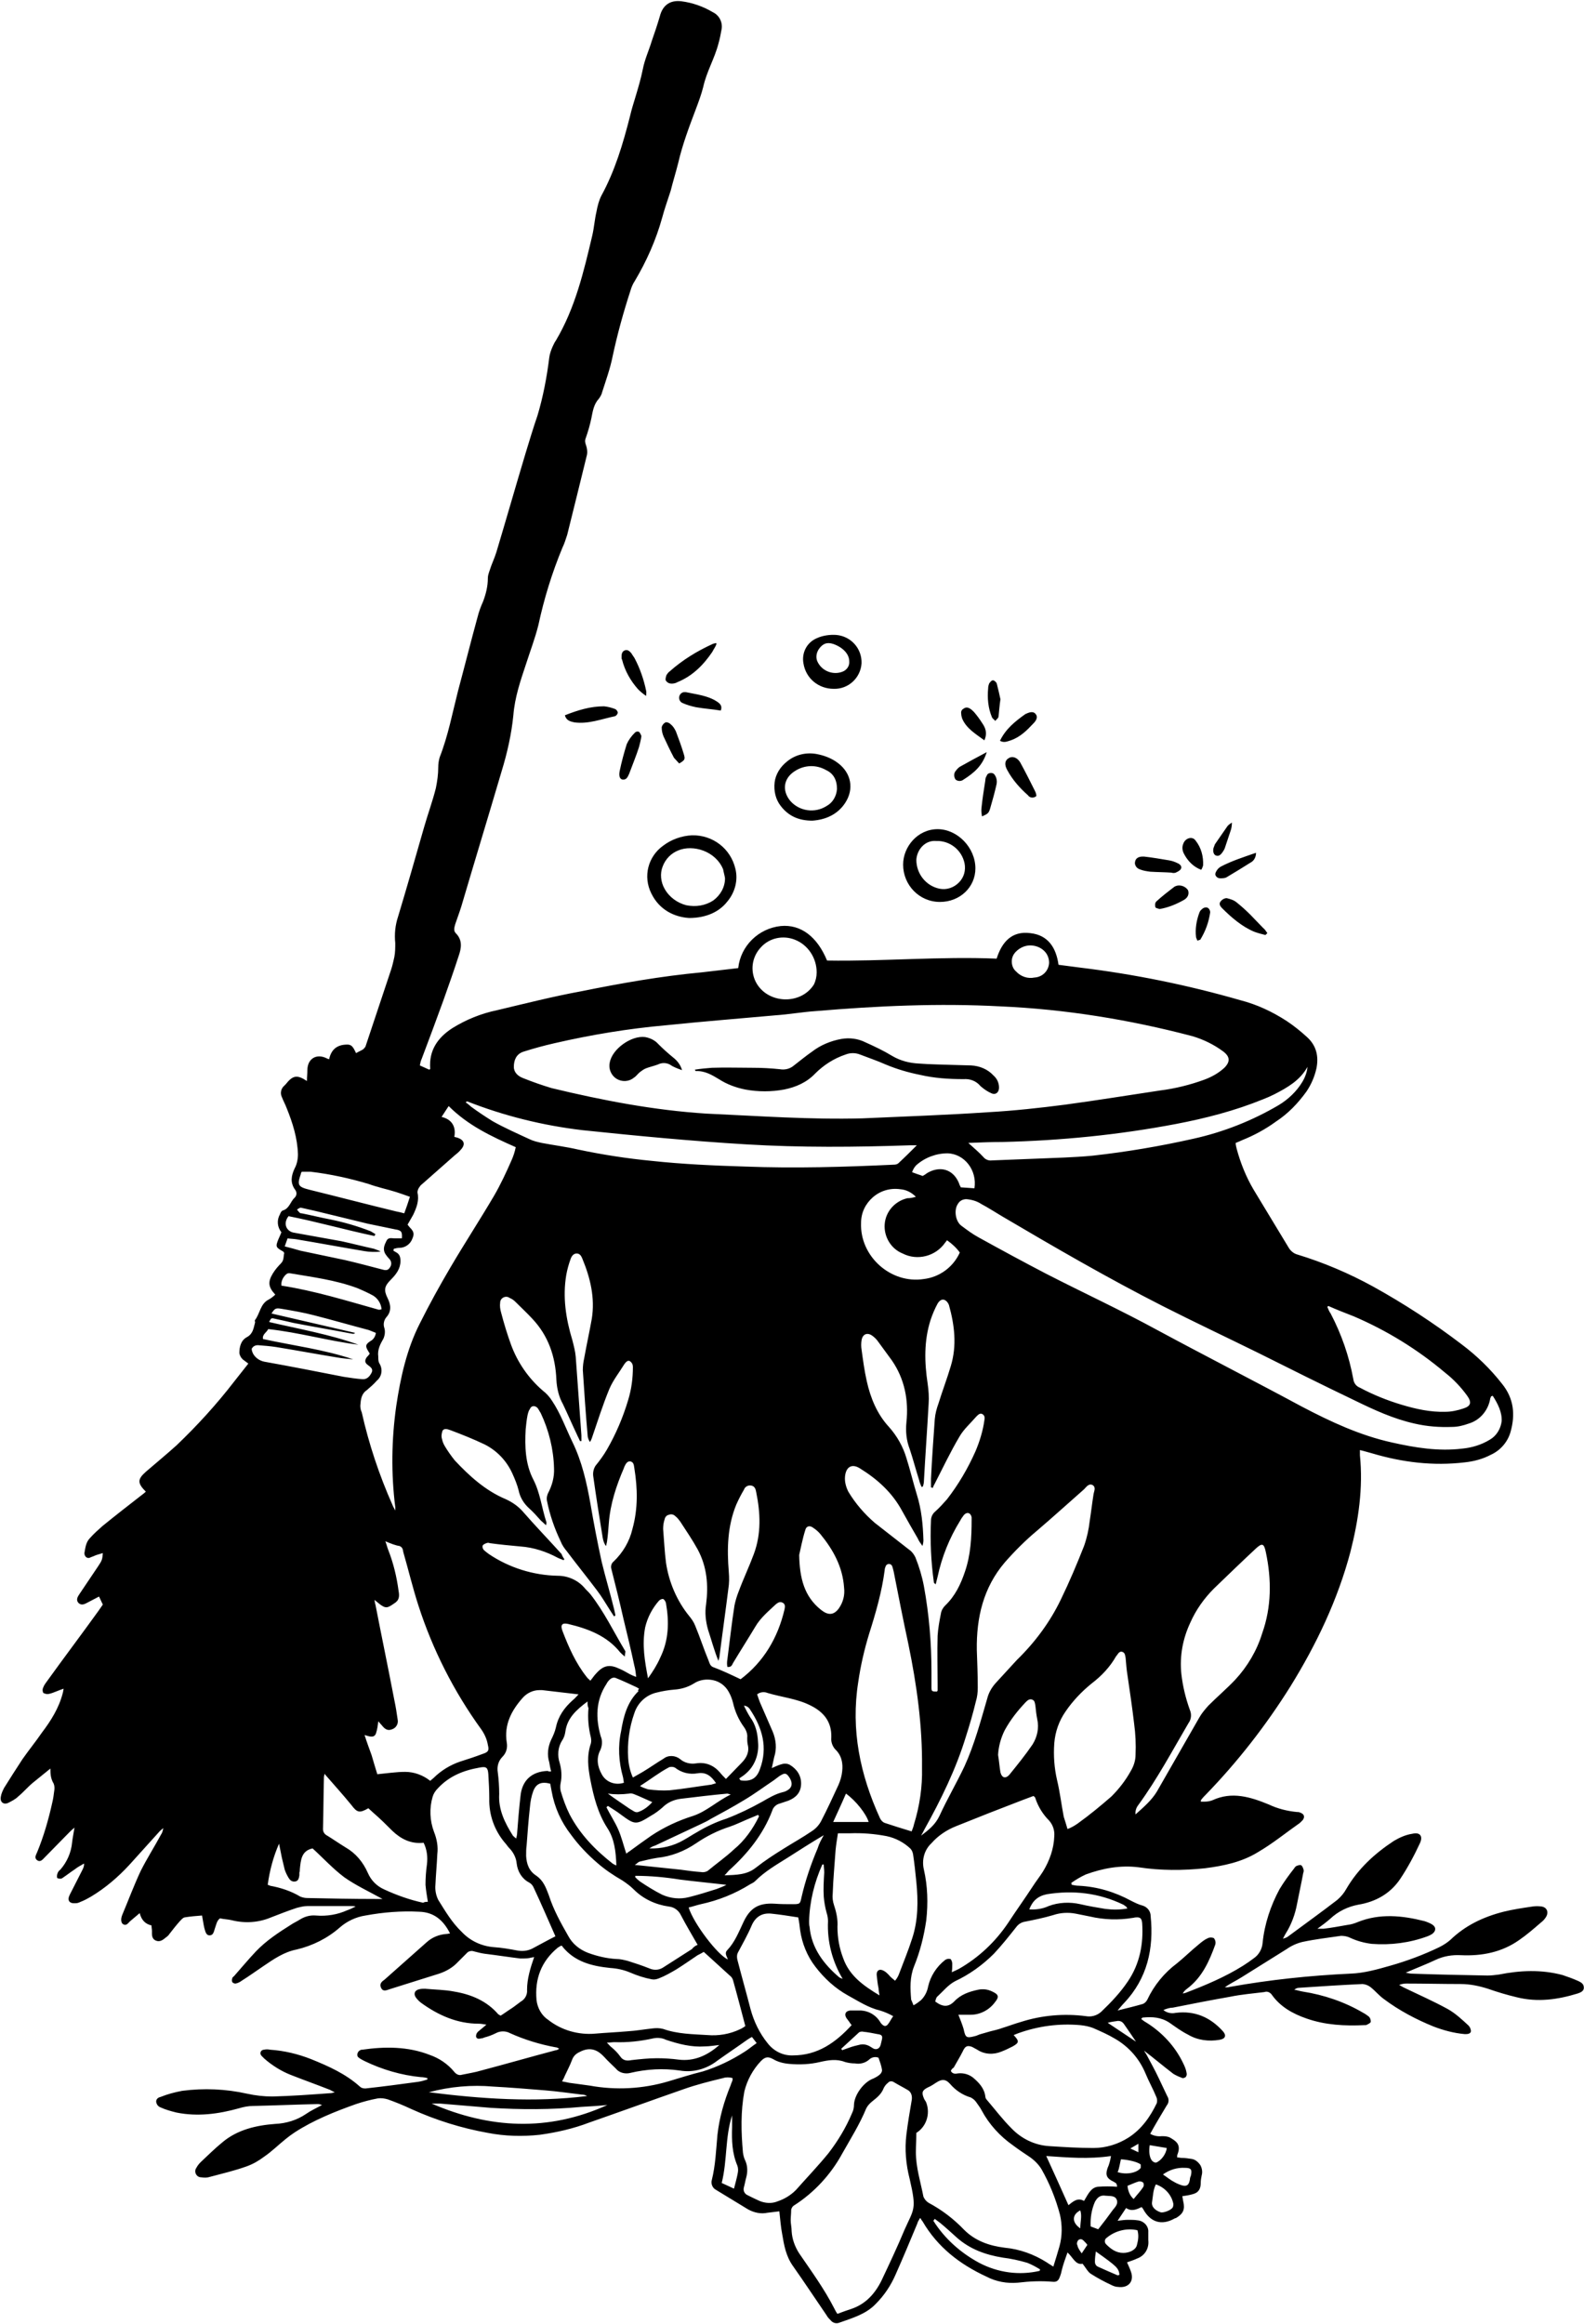 <?xml version="1.0" encoding="UTF-8"?><svg xmlns="http://www.w3.org/2000/svg" xmlns:xlink="http://www.w3.org/1999/xlink" height="491.8" preserveAspectRatio="xMidYMid meet" version="1.0" viewBox="-0.4 -0.0 335.3 491.8" width="335.3" zoomAndPan="magnify"><g id="change1_1"><path d="M266.5,439.4 c0.7,0.6,1.7,0.8,2.6,0.6c4-0.5,7.3,0.9,10,3.9c0.8,0.9,0.5,1.6-0.7,1.8c-2.3,0.4-4.7,0.1-6.7-1.1c-1.4-0.7-2.6-1.6-3.9-2.5 c-1.8-1.2-3.7-1.3-5.7-1.1c-0.1,0-0.1,0.1-0.3,0.3c0.3,0.2,0.6,0.5,1,0.7c3.4,2.1,6.2,5.1,7.9,8.7c0.3,0.6,0.6,1.3,0.7,2 c0.1,0.3,0,0.7-0.2,0.9c-0.3,0.2-0.6,0.3-0.9,0.1c-0.6-0.2-1.2-0.5-1.7-0.8c-2.1-1.6-4.1-3.3-6.2-4.9c0.1,0.2,0.3,0.5,0.5,0.8 c0.9,1.7,1.8,3.3,2.6,5c0.6,1.3,1.2,2.5,1.8,3.8c0.4,0.6,0.4,1.4-0.1,2c-1.2,2-2.4,4-3.5,6c0.7,0.4,1.6,0.6,2.4,0.5 c0.6,0,1.2,0,1.8,0.3c1.2,0.7,2.4,1.4,1.6,3.5c-0.1,0.2-0.1,0.4-0.1,0.7c0.4,0,0.7,0.1,1,0.1c0.7,0,1.3,0.1,2,0.2 c0.8,0.1,1.4,0.6,1.9,1.3c0.4,0.7,0.5,1.5,0.3,2.2c-0.1,0.5-0.2,1-0.2,1.6c0,1.3-0.5,2.1-1.8,2.4c-0.7,0.2-1.4,0.3-2.1,0.4 c0.1,0.4,0.1,0.7,0.2,1.1c0.4,1.7,0,2.6-1.5,3.5l-0.3,0.1c-2.8,1.6-5.2,0.8-6.7-2c-0.1-0.1-0.2-0.3-0.3-0.4c-1.1,0.5-2.1,1-3.3,0.2 l-1.8,2.7c0.9-0.1,1.5-0.2,2.2-0.2c0.7,0,1.4,0,2,0.1c1.3,0.1,2.4,1.2,2.3,2.5c0,0.6,0,1.2,0,1.7c0.2,1.7-0.7,3.3-2.4,3.9 c-0.6,0.3-1.3,0.5-2.1,0.8c0.3,0.7,0.6,1.3,0.8,1.9c0.8,2.1-0.5,3.6-2.7,3.3c-0.5,0-1-0.2-1.4-0.4c-1.5-0.7-3-1.5-4.4-2.4 c-0.6-0.4-1-1.2-1.7-2.1c-1.5,0.3-2-1.3-3.2-2.4c-0.5,1.4-0.9,2.5-1.2,3.7c-0.1,0.5-0.2,0.9-0.4,1.4c-0.3,0.9-0.7,1.2-1.6,1.1 c-2.4-0.2-4.8-0.1-7.3,0.2c-2.3,0.2-4.6-0.2-6.7-1.3c-5.6-2.6-10.3-6.2-13.5-11.7c-0.2-0.2-0.3-0.5-0.5-0.7 c-0.3,0.5-0.5,0.8-0.6,1.2c-1.5,3.6-3,7.2-4.6,10.8c-1,2.3-2.4,4.4-4.2,6.2c-2.1,2.2-5,3-7.8,4c-0.6,0.2-1.3,0-1.7-0.5 c-0.3-0.3-0.7-0.7-0.9-1.1c-2.4-3.5-4.7-7-7.1-10.4c-1.5-2.1-1.9-4.4-2.3-6.8c-0.3-1.5-0.4-3.1-0.6-4.8c-0.9,0.1-1.7,0.2-2.5,0.3 c-1.4,0.3-2.8,0-4.1-0.7c-2.3-1.4-4.6-2.8-6.9-4.2c-0.7-0.4-1-1.3-0.8-2c0.8-3.2,0.9-6.4,1.2-9.6c0.4-3.6,1.4-7.1,2.8-10.5 c0.1-0.4,0.3-0.7,0.4-1.1c0-0.1,0-0.3,0-0.4c-0.7-0.2-1.4-0.2-2,0c-2.9,0.7-5.7,1.4-8.5,2.4c-6.6,2.3-13.2,4.7-19.8,7 c-3.4,1.3-6.9,2.1-10.5,2.6c-3.7,0.4-7.4,0.3-11-0.4c-5.6-1-11-2.7-16.1-5c-1.7-0.8-3.4-1.5-5.1-2.1c-0.7-0.2-1.4-0.3-2.1-0.2 c-1.6,0.3-3.1,0.7-4.6,1.2c-4.5,1.6-9,3.4-13,6c-0.6,0.4-1.3,0.9-1.9,1.4c-1.5,1.2-2.9,2.6-4.5,3.7c-1.2,0.9-2.4,1.6-3.8,2.1 c-2.5,0.9-5.1,1.5-7.7,2.2c-0.6,0.2-1.2,0.2-1.9,0.1c-0.5,0-0.9-0.3-1.1-0.7c-0.2-0.4-0.2-0.9,0.1-1.3c0.2-0.4,0.5-0.8,0.9-1.2 c1.5-1.4,3-2.9,4.6-4.2c3.2-2.7,7.2-3.6,11.2-3.9c2.3-0.1,4.6-0.8,6.5-2.1c1-0.7,2.1-1.2,3.4-1.9c-0.3-0.1-0.6-0.2-0.9-0.2 c-4.5,0.1-9.1,0.3-13.6,0.4c-1.1,0-2.1,0.2-3.1,0.5c-4.3,1.2-8.7,1.8-13.2,0.9c-1.2-0.3-2.3-0.6-3.4-1.1c-0.5-0.2-0.8-0.6-0.9-1.1 c-0.1-0.6,0.4-1,0.9-1.1c1.5-0.6,3-1,4.6-1.3c4.6-0.6,9.2-0.4,13.7,0.6c1.8,0.4,3.6,0.6,5.4,0.6c4.1-0.1,8.1-0.4,12.2-0.7 c0.3,0,0.7-0.1,1-0.2c-0.5-0.2-0.8-0.4-1-0.5c-2.8-1.1-5.6-2.1-8.4-3.2c-2-0.8-3.9-2-5.5-3.4c-0.2-0.2-0.4-0.4-0.6-0.6 c-0.2-0.2-0.3-0.5-0.2-0.8s0.4-0.5,0.7-0.5c0.4-0.1,0.9-0.1,1.3,0c3,0.2,5.9,0.9,8.7,2c3.7,1.5,7.3,3.1,10.3,5.8 c0.3,0.3,0.7,0.4,1.2,0.4c3.7-0.4,7.4-0.9,11.1-1.4c0.7-0.1,1.4-0.3,2-0.5v-0.3c-0.5-0.1-0.9-0.2-1.4-0.2c-4.1-0.4-8.2-1.6-11.9-3.4 c-0.4-0.2-0.8-0.4-1.2-0.7c-0.3-0.2-0.4-0.5-0.3-0.9c0.1-0.3,0.3-0.6,0.6-0.7c0.1-0.1,0.3-0.1,0.4-0.1c4.8-0.7,9.7-0.7,14.3,1.1 c2,0.7,3.8,1.9,5.2,3.6c0.4,0.5,1,0.8,1.6,0.6c1.4-0.3,2.8-0.5,4.1-0.9c5.3-1.4,10.5-2.9,15.8-4.3c0.2,0,0.4-0.1,0.7-0.3 c-0.2-0.1-0.4-0.3-0.7-0.3c-3.3-0.6-6.6-1.6-9.7-3c-0.9-0.5-2.1-0.5-3,0c-0.8,0.4-1.6,0.7-2.4,0.9c-0.2,0.1-0.5,0.2-0.7,0.2 c-0.4,0.1-1,0.2-1.1-0.4c0-0.4,0.1-0.7,0.4-1c0.6-0.5,1.2-1,1.8-1.5c-0.7-0.1-1.1-0.2-1.6-0.2c-4.6,0-8.6-1.8-12.2-4.4 c-0.4-0.3-0.8-0.7-1.1-1.1c-0.6-0.8-0.3-1.6,0.7-1.8c0.4-0.1,0.8-0.1,1.2-0.1c2.1,0.2,4.2,0.2,6.2,0.6c3.6,0.6,6.9,2,9.3,4.8 c0.2,0.1,0.3,0.2,0.5,0.3c0.8-0.5,1.6-1.1,2.4-1.6c0.6-0.4,1.2-0.9,1.9-1.4c0.9-0.5,1.4-1.5,1.3-2.5c0-2.3,0.7-4.6,1.5-6.9 c-0.4,0.1-0.7,0.1-1,0.2c-0.6,0.1-1.2,0.1-1.9,0.1c-2.5-0.3-5-0.7-7.5-1c-0.8-0.1-1.5-0.3-2.3-0.5c-0.5-0.2-1.2-0.1-1.6,0.4 c-0.6,0.6-1.2,1.2-1.8,1.8c-1.1,1.2-2.5,2-4,2.5c-3.5,1.1-7,2.2-10.5,3.3c-0.6,0.2-1.4,0.6-1.8-0.3c-0.4-0.8,0.1-1.3,0.7-1.7 l8.9-7.9c1.2-1.1,2.7-1.7,4.3-1.8c0.2,0,0.5-0.1,0.7-0.1c-1.4-2.8-3.4-4.5-6.5-4.6c-3.8-0.2-7.6,0.1-11.4,0.8 c-2,0.3-3.9,1.2-5.4,2.5c-2.6,2.3-5.8,3.9-9.2,4.7c-2.6,0.5-4.8,2-7,3.5c-1.5,1-3,2.1-4.6,3.1c-0.4,0.3-0.8,0.5-1.3,0.6 c-0.3,0-0.5-0.1-0.7-0.3c-0.1-0.3-0.1-0.5,0-0.8c0-0.2,0.2-0.3,0.4-0.5c1.5-1.7,3-3.5,4.6-5.2c2.2-2.3,4.8-4,7.5-5.7 c0.6-0.4,1.3-0.7,1.9-1.1c1-0.6,2.1-0.9,3.3-0.8c2.3,0.2,4.6-0.2,6.6-1.1c0.6-0.2,1.2-0.5,1.8-0.8c-0.3-0.1-0.6-0.1-0.9-0.1 c-3.1,0-6.2,0-9.3,0c-0.8,0-1.5,0.2-2.3,0.4c-1.8,0.6-3.6,1.3-5.4,2c-2.6,1.1-5.5,1.3-8.3,0.6c-0.8-0.2-1.6-0.2-2.5-0.4 c-0.7,0.5-0.8,1.4-1.1,2.2c-0.2,0.6-0.3,1.4-1.1,1.4c-0.8,0-0.9-0.9-1.1-1.5c-0.2-0.8-0.3-1.7-0.5-2.7c-1.3,0.1-2.5,0.2-3.7,0.4 c-0.4,0.1-0.7,0.5-1,0.8c-0.8,0.9-1.5,1.8-2.2,2.7c-0.2,0.3-0.4,0.5-0.7,0.7c-0.6,0.5-1.3,1.1-2.2,0.7c-0.9-0.4-0.8-1.3-0.8-2 c0-0.4-0.1-0.8-0.1-1.2c-1.3-0.3-2.1-1.1-2.5-2.6l-1.9,1.6c-0.5,0.4-0.8,1.1-1.5,0.8c-0.5-0.2-0.7-1-0.3-2c1.3-3.1,2.5-6.3,3.9-9.3 c1.3-2.6,2.9-5.1,4.3-7.7c0.3-0.4,0.4-0.9,0.5-1.4c-0.2,0.2-0.5,0.4-0.7,0.6c-2.2,2.4-4.3,4.8-6.5,7.2c-2.4,2.6-5.1,4.9-8.1,6.7 c-0.7,0.4-1.4,0.8-2.2,1.1c-0.4,0.2-0.7,0.3-1.1,0.3c-1.3,0.1-1.8-0.6-1.2-1.8c0.9-1.8,1.8-3.5,2.7-5.3c0.2-0.4,0.4-0.9,0.3-1.3 c-0.6,0.4-1.3,0.7-1.9,1.2c-0.9,0.6-1.8,1.3-2.7,1.9c-0.3,0.2-0.7,0.1-1,0c-0.2-0.2-0.1-0.7,0-1c0.1-0.3,0.3-0.6,0.6-0.8 c1.4-1.6,2.3-3.6,2.5-5.8c0.1-0.9,0.3-1.8,0.5-3.1c-0.5,0.4-0.8,0.7-1,0.9c-1.8,1.8-3.5,3.6-5.3,5.4c-0.4,0.4-0.9,1.1-1.6,0.6 s-0.2-1.2,0-1.7c1.4-3.4,2.4-6.9,3.2-10.5c0.2-0.8,0.3-1.6,0.4-2.4c0.1-0.5,0.1-1.1-0.1-1.6c-0.6-1-0.7-1.9-0.7-3.2 c-1.2,1-2.5,2-3.7,3c-1.1,0.9-2,2-3.1,2.9c-0.6,0.6-1.4,1-2.2,1.4c-1,0.4-1.7-0.3-1.5-1.3c0.1-0.7,0.4-1.3,0.7-1.9 c1.3-2.1,2.6-4.1,3.9-6.1c1.4-2,2.8-3.7,4.1-5.6c1.9-2.5,3.6-5.2,4.4-8.3c0.1-0.3,0.1-0.5,0.2-1c-0.6,0.2-1.1,0.4-1.6,0.6 c-0.5,0.2-1,0.4-1.5,0.5c-0.4,0.1-0.8,0-1.2-0.2c-0.2-0.4-0.2-0.8,0-1.2c0.2-0.5,0.5-0.9,0.8-1.3c3.6-5,7.3-9.9,10.9-14.9 c0.3-0.4,0.6-0.9,0.9-1.3l-0.8-1.7c-0.8,0.4-1.5,0.8-2.3,1.2c-0.6,0.3-1.3,0.8-2,0.2c-0.7-0.7-0.2-1.4,0.2-2 c1.3-1.9,2.6-3.9,3.9-5.8c0.8-1.2,0.9-1.4,1-2.8c-0.6,0.2-1.1,0.3-1.6,0.5c-0.4,0.2-0.8,0.3-1.2,0.5c-0.3,0.1-0.6,0-0.8-0.2 c-0.2-0.2-0.3-0.5-0.3-0.8c0.2-1.1,0.3-2.3,1.2-3.2c0.8-0.9,1.7-1.7,2.6-2.5c2.7-2.2,5.4-4.3,8.1-6.4c0.4-0.3,0.8-0.6,1.1-0.9 c-1.8-1.8-1.8-2.6,0-4.2c2.2-1.9,4.4-3.7,6.5-5.6c4.4-4.2,8.5-8.7,12.2-13.5c1-1.3,2-2.5,3-3.8c-0.4-0.3-0.8-0.6-1.2-0.9 c-0.4-0.4-0.6-0.8-0.7-1.3c0-1.3,0.3-2.7,1.6-3.4c1.3-0.7,1.4-1.9,1.7-3c0.1-0.2-0.1-0.4,0-0.6c1.1-1.4,1.1-3.5,3-4.4 c0.5-0.3,0.9-0.6,1.3-1c-1.5-1.6-1.6-2.7-0.5-4.5c0.5-0.8,1.1-1.5,1.7-2.1c0.7-0.7,0.5-1.5,0.7-2.2c-0.1-0.2-0.2-0.3-0.2-0.3 c-1.6-0.9-1.7-1-1-2.7c0.2-0.4,0.4-0.9,0.6-1.4c-0.9-1.1-1-2.6-0.3-3.8c0.1-0.3,0.3-0.7,0.6-0.8c1.4-0.4,1.6-1.9,2.5-2.7 c0.5-0.5,0.5-1.2,0.1-1.7c-1.1-1.5-0.8-3-0.1-4.5c0.5-0.9,0.7-2,0.7-3c-0.1-3.4-1.1-6.6-2.4-9.8c-0.3-0.8-0.7-1.5-1-2.3 c-0.4-0.8-0.2-1.8,0.5-2.4c0.1-0.1,0.2-0.2,0.3-0.3c1.5-1.9,2.4-2.1,4.5-0.7c0-0.8,0.1-1.6,0.1-2.3c0-2.4,1.9-3.6,4.1-2.5 c0.1,0.1,0.3,0.1,0.5,0.2c0.4-1.9,1.5-3,3.5-3.1c1.2-0.1,1.5,0.3,2.2,1.8c0.5-0.3,1-0.5,1.5-0.8c0.2-0.2,0.4-0.4,0.5-0.6 c1.8-5.4,3.6-10.8,5.4-16.2c0.3-0.9,0.5-1.8,0.7-2.7c0.2-1,0.2-2,0.2-3c-0.2-1.9,0-3.8,0.6-5.6c1.9-6.3,3.7-12.6,5.5-18.9 c0.8-2.8,1.8-5.5,2.5-8.3c0.3-1.5,0.5-2.9,0.5-4.4c0-0.7,0.1-1.4,0.3-2.1c1.8-4.6,2.7-9.4,3.9-14.1c1.4-5.2,2.7-10.4,4.1-15.5 c0.3-1.2,0.7-2.3,1.2-3.4c0.6-1.6,1-3.2,1-4.9c0-0.6,0.2-1.1,0.4-1.7c0.4-1.3,1-2.5,1.4-3.8c2.1-7,4.1-14,6.2-21 c0.8-2.6,1.6-5.3,2.5-7.9c1.2-4,2-8.2,2.5-12.3c0.1-0.8,0.4-1.6,0.7-2.3c0.2-0.4,0.4-0.9,0.7-1.3c4.1-6.9,5.9-14.6,7.7-22.2 c0.4-1.7,0.5-3.4,0.9-5.1c0.2-1.1,0.5-2.3,1-3.3c2.9-5.3,4.6-11,6.1-16.9c0.3-1.3,0.7-2.6,1.1-3.9c0.6-2,1.2-4,1.6-6 c0.4-2.1,1.3-4,1.9-6c0.6-1.7,1.2-3.5,1.7-5.2c0.6-2.4,2.2-3.5,4.6-3.2c2.3,0.3,4.6,1.1,6.6,2.3c1.3,0.6,2.1,2,1.9,3.5 c-0.2,1.1-0.4,2.2-0.7,3.2c-0.8,3.1-2.5,5.9-3.2,9.1c-0.4,1.6-1,3.2-1.6,4.8c-1.4,3.7-2.8,7.4-3.7,11.3c-0.5,2-1.1,3.9-1.6,5.9 c-0.6,1.9-1.3,3.8-1.8,5.7c-1.3,4.7-3.3,9.2-5.8,13.4c-0.4,0.6-0.7,1.3-0.9,2c-1.5,4.6-2.8,9.3-3.8,14c-0.5,2.5-1.4,5-2.2,7.5 c-0.1,0.5-0.4,1-0.7,1.4c-1.1,1.2-1.3,2.7-1.6,4.2c-0.3,1.4-0.7,2.8-1.2,4.2c-0.2,0.5-0.1,1,0.1,1.5c0.2,0.6,0.3,1.3,0.2,1.9 c-1.4,5.7-2.8,11.4-4.2,17c-0.3,0.9-0.6,1.9-1,2.7c-2.2,5.3-3.9,10.8-5.1,16.4c-0.7,2.8-1.7,5.4-2.6,8.2c-1.2,3.6-2.4,7.1-2.7,10.9 c-0.4,4-1.3,8-2.5,11.9c-2.8,9.5-5.7,19-8.5,28.5c-0.4,1.3-0.9,2.6-1.3,3.8c-0.2,0.7-0.4,1.4,0.1,1.9c1.5,1.5,1.2,3.2,0.6,4.9 c-1,3.1-2.1,6.2-3.2,9.3c-1.5,4.1-3,8.2-4.6,12.4c-0.2,0.4-0.3,0.9-0.4,1.4l2,0.9c0.1-0.1,0.2-0.1,0.2-0.2c-0.3-3.9,1.6-6.6,4.7-8.6 c2.9-1.8,6.1-3.1,9.5-3.8c5.9-1.4,11.8-2.9,17.8-4c8.4-1.7,16.9-3.2,25.5-4c2.6-0.3,5.2-0.6,7.7-0.9c0.5-4.7,4.3-8.4,9-8.9 c4.2-0.4,7.7,2.2,9.8,7.3c11.9,0.2,23.9-0.9,35.9-0.4c1.1-3.5,3.2-5.9,7.1-5.4c3.8,0.4,5.5,3.1,6,6.7l4.6,0.6 c11.5,1.4,22.8,3.7,33.9,6.9c3.5,0.9,6.7,2.4,9.8,4.4c1.5,1,3,2.2,4.3,3.4c2,1.8,2.5,4.1,2,6.6c-0.4,1.8-1.1,3.4-2.1,4.9 c-1.8,2.5-3.9,4.7-6.5,6.4c-2.2,1.6-4.6,2.9-7.1,3.9c-0.4,0.2-0.9,0.4-1.4,0.6c0,0.4,0.1,0.8,0.2,1.2c0.8,3,2,6,3.6,8.7 c2.5,4.1,5,8.3,7.5,12.4c0.4,0.6,1,1.1,1.7,1.3c5.6,1.7,11,4,16.1,6.8c6.5,3.6,12.8,7.7,18.7,12.2c3.2,2.4,6.1,5.2,8.6,8.4 c2.5,3.1,2.8,6.5,1.8,10.1c-0.6,2.2-2.2,4-4.2,4.9c-1.7,0.9-3.6,1.4-5.5,1.6c-6.7,0.8-13.2,0-19.6-1.9c-0.8-0.2-1.7-0.5-2.6-0.7 c0,0.4,0,0.7,0,1.1c0.7,6.9-0.3,13.7-2,20.4c-2.7,10.2-7.2,19.6-12.7,28.5c-5.2,8.3-11.2,16-18,23c-0.3,0.3-0.6,0.6-0.9,1 c-0.1,0.1,0,0.2-0.1,0.4c0.3,0,0.6,0,0.9,0c0.5,0,1.1-0.1,1.6-0.3c4.1-1.9,8-0.7,11.9,0.9c1.9,0.9,3.9,1.4,6,1.6 c0.2,0,0.4,0,0.6,0.1c0.9,0.3,1.1,0.9,0.6,1.6c-0.2,0.2-0.4,0.4-0.6,0.6c-3,2.1-5.8,4.4-8.9,6.2c-3.4,2.1-7.3,2.9-11.2,3.4 c-4.7,0.5-9.4,0.5-14-0.2c-3.9-0.5-7.6,0.2-11.2,1.5c-1.1,0.5-2.1,1.1-3.1,1.8l0.1,0.4c0.5,0.1,1,0.2,1.5,0.2 c3.9,0.2,7.6,1.3,11.1,3.2c0.8,0.4,1.6,0.8,2.4,1c1,0.3,1.7,1.2,1.7,2.2c0.7,6.9-0.7,13.2-5.6,18.4c-0.4,0.4-0.8,0.9-1.4,1.6 c2-0.5,3.7-0.9,5.4-1.4c0.4-0.2,0.7-0.5,0.9-0.9c1.4-3,3.6-5.7,6.3-7.7c1.6-1.3,3-2.7,4.6-4c0.6-0.5,1.2-1,1.9-1.3 c0.4-0.2,0.9-0.2,1.3,0c0.3,0.4,0.4,0.8,0.3,1.3c-1.3,3.6-2.8,7-6,9.4c-0.4,0.3-0.7,0.6-0.9,1c0.2,0,0.3-0.1,0.5-0.1 c4.2-1.6,8.5-3.4,12.3-5.8c0.8-0.5,1.5-1,2.3-1.6c1-0.7,1.7-1.9,1.8-3.2c0.4-4,1.7-7.9,3.6-11.4c0.9-1.5,2-3,3.1-4.4 c0.1-0.2,0.3-0.4,0.5-0.5c0.3-0.1,0.8-0.3,1-0.1c0.2,0.1,0.4,0.6,0.5,1c0,0.2,0,0.4-0.1,0.6c-0.4,2.2-0.9,4.4-1.3,6.5 c-0.4,2.2-1.2,4.4-2.4,6.3c-0.2,0.3-0.3,0.6-0.6,1.1c0.4-0.1,0.7-0.2,1-0.4c3.5-2.6,7-5.1,10.5-7.8c0.8-0.7,1.4-1.4,1.9-2.3 c2.5-4.3,6-7.5,10.1-10.2c1.2-0.7,2.5-1.3,3.9-1.5c1.6-0.4,2.3,0.5,1.6,2c-1.2,2.6-2.6,5.2-4.2,7.6c-2.1,3.1-5.2,4.8-8.8,5.4 c-2.2,0.4-4.3,1.4-6,3c-0.8,0.7-1.6,1.3-2.7,2.1c0.4,0,0.9,0,1.3,0c1.7-0.2,3.3-0.5,5-0.8c0.8-0.1,1.5-0.3,2.2-0.6 c4.7-1.9,9.5-1.4,14.2-0.2c0.6,0.2,1.1,0.4,1.6,0.7c0.9,0.6,0.8,1.4,0,2c-0.3,0.2-0.7,0.4-1,0.5c-3.8,1.4-7.8,1.9-11.8,1.6 c-1.6-0.2-3.1-0.6-4.6-1.3c-0.6-0.3-1.3-0.4-1.9-0.4c-2.7,0.4-5.4,0.7-8.2,1.3c-1.2,0.3-2.3,0.8-3.3,1.5c-3.2,2-6.4,4-9.6,6 c-1.1,0.7-2.4,1.3-3.5,2.1c0.4,0,0.8,0,1.1-0.1c8.4-1.5,16.9-2.4,25.5-2.8c2.9-0.1,5.7-0.9,8.5-1.7c3.5-1,7-2.3,10.3-3.9 c0.8-0.4,1.6-0.9,2.3-1.5c3.2-3.1,7-4.9,11.3-6c2-0.5,4.1-0.8,6.1-1.1c0.7-0.1,1.3-0.1,2,0c1.1,0.2,1.5,1.2,0.9,2.2 c-0.3,0.5-0.7,0.9-1.1,1.2c-1.5,1.3-3,2.6-4.6,3.7c-3.7,2.6-7.9,3.4-12.3,3.2c-1.9-0.1-3.7,0.2-5.4,1c-1.9,0.9-4,1.7-6.3,2.7 c0.6,0.1,0.9,0.2,1.2,0.2c5.4,0.2,10.7,0.3,16.1,0.4c0.8,0,1.6-0.1,2.4-0.2c4.5-0.9,9-1.1,13.5,0.1c1.2,0.4,2.3,0.8,3.4,1.3 c0.6,0.3,1.1,0.6,1.1,1.4c0,0.7-0.7,1-1.3,1.2c-4.2,1.3-8.5,1.9-12.9,0.8c-2.1-0.5-4.1-1.1-6.1-1.8c-1.9-0.6-3.8-1-5.8-1 c-3.8,0-7.6-0.1-11.5-0.1c-0.5,0-1,0.1-1.5,0.3l0.9,0.5c3.1,1.5,6.3,2.9,9.4,4.6c1.6,0.9,3,2.2,4.4,3.5c0.3,0.3,0.5,0.8,0.5,1.2 c-0.1,0.6-0.8,0.6-1.3,0.6c-2.3-0.2-4.5-0.8-6.6-1.6c-3.7-1.5-7.3-3.4-10.5-5.8c-1-0.7-1.8-1.7-2.8-2.5c-0.5-0.4-1-0.6-1.7-0.7 c-4.5,0.2-9,0.5-13.5,0.8c-0.4,0-0.7,0.2-1,0.4c0.6,0.1,1.2,0.3,1.8,0.4c4.5,0.7,8.9,2.2,12.8,4.5c0.4,0.2,0.8,0.5,1.2,0.8 c0.3,0.3,0.4,0.7,0.4,1.1c-0.1,0.3-0.6,0.5-1,0.7c-0.1,0-0.2,0-0.3,0c-4.2,0.2-8.3,0-12.3-1.4c-2.9-1-5.6-2.5-7.4-5.1 c-0.4-0.5-1-0.7-1.5-0.5c-2.4,0.3-4.9,0.5-7.3,1c-4,0.7-8.1,1.5-12.1,2.3C267.9,438.9,267.2,439.1,266.5,439.4z M202.8,250.7 c8.9-0.4,17.8-0.7,26.6-1.3c5.4-0.3,10.9-0.9,16.3-1.6c6.7-0.9,13.4-2,20.1-3c3.2-0.4,6.4-1.2,9.4-2.3c1.6-0.6,3-1.4,4.2-2.5 c1.3-1.3,1.2-2.4-0.3-3.5c-1.9-1.4-4.1-2.5-6.5-3.2c-13.3-3.5-26.9-5.7-40.6-6.3c-13.1-0.7-26.1-0.1-39.1,1 c-2.9,0.2-5.7,0.7-8.6,0.9c-7.7,0.7-15.4,1.3-23.1,2.1c-7.9,0.7-15.8,2-23.6,3.8c-2.2,0.5-4.4,1.1-6.6,1.8c-1.5,0.5-2,1.8-2,3.2 c0,1.2,0.9,2,2,2.4c2,0.8,4,1.5,6,2.1c10.8,2.6,21.7,4.7,32.8,5.4C180.9,250.2,191.8,251,202.8,250.7z M139.7,344l-0.2,0.2 c-0.4-0.2-0.8-0.3-1.2-0.5c-2.4-1.3-5.1-2.2-7.9-2.4c-2.2-0.2-4.3-0.4-6.5-0.7c-0.2-0.1-0.5-0.1-0.7,0c-0.3,0.1-0.7,0.3-0.8,0.5 c-0.1,0.3,0,0.6,0.2,0.9c0.3,0.3,0.7,0.6,1.1,0.9c4.3,2.9,9.4,4.5,14.6,4.6c2.1,0,4.2,0.9,5.6,2.5c0.4,0.5,0.9,0.9,1.3,1.4 c2.9,3.7,4.9,7.9,7.3,11.9c0.1,0.1,0.1,0.2,0.1,0.3c0,0.2-0.1,0.5-0.1,1c-0.4-0.3-0.7-0.6-1-0.9c-2.8-3.5-6.8-5-11-6 c-1.3-0.3-1.7,0.2-1.2,1.5c1.3,3.4,2.8,6.8,5.1,9.7c0.2,0.3,0.5,0.5,0.8,0.8c0.5-0.6,0.8-1.1,1.2-1.5c1.6-1.8,2.9-2,5-1 c0.7,0.3,1.4,0.7,2.1,1.1c0.4,0.2,0.8,0.4,1.4,0.6c-0.1-0.9-0.2-1.7-0.4-2.4c-0.7-3.3-1.5-6.6-2.3-9.9c-0.8-3.6-1.7-7.1-2.6-10.7 c-0.1-0.5,0.1-1.1,0.5-1.4c2-1.9,3.4-4.3,4-6.9c1.2-4.3,1.1-8.6,0.4-12.9c-0.1-0.6-0.1-1.2-0.8-1.4c-0.7-0.1-1,0.5-1.3,1.1 c0,0.1-0.1,0.2-0.1,0.3c-1.6,3.7-2.9,7.6-3.2,11.7c-0.1,1.3-0.2,2.7-0.4,4c-0.1,0.3-0.1,0.6-0.2,0.8c-0.4-0.5-0.6-1.2-0.7-1.8 c-0.7-4.3-1.4-8.7-2-13c-0.1-0.8,0.1-1.6,0.5-2.2c0.9-1.1,1.7-2.2,2.4-3.4c1.9-3.3,3.4-6.8,4.5-10.5c0.7-2.3,1-4.6,1-7 c0-0.5-0.2-0.9-0.6-1.2c-0.5-0.3-0.9,0.2-1.2,0.6c-1.1,1.8-2.4,3.4-3.2,5.3c-1.4,3.4-2.5,6.9-3.7,10.4c-0.1,0.3-0.2,0.5-0.4,0.8 c-0.3-0.5-0.5-1-0.5-1.6c-0.4-4.5-0.7-9.1-1-13.6c0-0.9,0.1-1.7,0.3-2.6c0.5-2.8,1.1-5.5,1.6-8.3c0.7-4.4-0.3-8.6-2-12.7 c-0.2-0.5-0.5-1.1-1.2-1.1c-0.7,0-1.1,0.6-1.3,1.2c-0.4,1.1-0.7,2.2-0.9,3.3c-0.8,4.7-0.1,9.3,1.3,13.9c0.3,1.2,0.6,2.3,0.7,3.5 c0.4,5.5,0.8,11.1,1.2,16.6c0,0.4,0,0.8,0,1.2l-0.3,0c-0.2-0.5-0.5-1-0.7-1.5c-1-2.1-1.9-4.2-2.9-6.3c-0.9-1.6-1.3-3.4-1.4-5.2 c-0.2-4.9-1.7-9.3-5.1-12.9c-1.1-1.2-2.4-2.4-3.6-3.6c-0.3-0.3-0.7-0.6-1.2-0.8c-0.4-0.3-0.9-0.3-1.3-0.1c-0.4,0.2-0.7,0.6-0.7,1.1 c-0.1,0.7,0,1.4,0.2,2.1c0.6,2.3,1.3,4.6,2.1,6.8c1.4,3.8,3.7,7.1,6.7,9.7c0.8,0.6,1.5,1.4,2,2.2c1.8,2.7,2.9,5.8,4.3,8.7 c2,4.1,3,8.5,3.8,13c0.7,4.1,1.5,8.3,2.4,12.4c0.8,3.3,1.8,6.6,2.6,9.9c0.1,0.4,0.2,0.9,0.3,1.4l-0.3,0.2c-0.3-0.5-0.6-0.9-0.9-1.4 c-0.9-1.4-1.7-2.8-2.7-4.1c-2.1-2.8-4.3-5.5-6.4-8.3c-0.5-0.6-1-1.3-1.3-2.1c-1.3-2.7-2.3-5.6-2.9-8.6c-0.1-0.5,0-1,0.2-1.5 c0.9-1.7,1.4-3.5,1.3-5.4c-0.1-4-1.1-8-2.8-11.6c-0.2-0.3-0.4-0.7-0.6-1c-0.2-0.3-0.6-0.5-0.9-0.5c-0.4,0-0.7,0.3-0.8,0.6 c-0.3,0.4-0.4,0.9-0.5,1.3c-0.2,1-0.3,2-0.4,3c-0.2,3.6-0.1,7.3,1.6,10.6c1.5,2.9,1.8,6.1,2.8,9.1c0,0.1,0,0.3-0.1,0.6 c-0.4-0.4-0.8-0.7-1.1-1c-0.8-0.9-1.6-1.8-2.5-2.6c-1.1-1-1.9-2.3-2.2-3.8c-0.3-1.2-0.8-2.4-1.3-3.5c-1.2-2.7-3.3-4.9-5.9-6.2 c-2.3-1.1-4.8-2.1-7.2-3c-0.6-0.2-1.3-0.5-1.7,0.1c-0.2,0.6-0.3,1.2-0.1,1.8c0.1,0.5,0.3,1,0.6,1.5c0.6,1,1.3,2,2.1,3 c3.1,3.3,6.5,6.4,10.8,8.2c1.3,0.6,2.5,1.4,3.5,2.5c2.7,3.1,5.5,6,8.3,9.1C139.2,343.2,139.4,343.6,139.7,344z M221.5,452.3 c0.4,0.7,1,0.6,1.6,0.5c1.1-0.1,2.2,0.2,3.1,0.9c1.3,1.1,2.4,2.3,2.6,4c0,0.3,0.2,0.6,0.4,0.8c1.7,2,3.3,4.1,5.1,5.9 c2.1,2.2,4.9,3.6,8,3.8c3.1,0.2,6.3,0.4,9.4,0.4c2.6,0,5.2-0.8,7.4-2.2c2.8-1.8,4.6-4.4,6-7.3c0.1-0.4,0.1-0.9-0.1-1.3 c-0.7-1.7-1.6-3.3-2.3-5c-1.3-3.1-3.5-5.6-6.4-7.3c-1.5-0.9-3.1-1.6-4.7-2.3c-0.8-0.3-1.7-0.5-2.7-0.6c-4.5-0.4-8.9,0.2-13.1,1.7 c-0.3,0.1-0.7,0.3-1,0.4c1.2,1.3,1.2,1.6-0.2,2.4c-0.8,0.4-1.6,0.8-2.4,1.1c-1.7,0.7-3.6,0.6-5.1-0.4c-0.4-0.2-0.7-0.4-1.1-0.6 c-1.1-0.4-1.5-0.1-2,1c-0.6,1.2-1.3,2.3-1.9,3.4C221.7,451.8,221.6,452.1,221.5,452.3z M197.5,503.7c1-0.4,1.9-0.7,2.8-1 c3.1-1,5.1-3.2,6.5-6c1.7-3.6,3.4-7.2,4.9-10.8c2-4.5,2.6-4.2,1.1-10.7c-0.8-3.1-1.1-6.3-0.7-9.5c0.3-2.4,0.7-4.8,1.1-7.1 c0.2-1-0.1-1.8-0.7-2.2c-1-0.6-2-1.1-3-1.7c-0.4-0.3-1-0.3-1.3,0.1c-0.4,0.3-0.7,0.7-0.9,1.1c-0.5,1.3-1.4,2-2.4,2.8 c-0.5,0.4-1,0.9-1.3,1.5c-1.4,3.4-3.3,6.4-5.1,9.6c-2.4,4.4-5.9,8.2-10.1,10.9c-0.4,0.2-0.7,0.7-0.7,1.1c0,0.7-0.1,1.4-0.1,2.1 c0,0.7,0.2,1.5,0.2,2.3c0.1,1.7,0.7,3.3,1.6,4.7c2.6,3.8,5.3,7.5,7.4,11.6C197,502.9,197.2,503.3,197.5,503.7L197.5,503.7z M116.4,254.6c0.2,0.1,0.4,0.1,0.7,0.2c1.4,0.5,1.7,1.4,0.7,2.5c-0.4,0.5-0.9,0.9-1.4,1.3l-6.8,6c-0.3,0.2-0.5,0.5-0.7,0.8 c-0.2,0.3-0.3,0.7-0.3,1c0.4,1.7-0.2,3.2-0.9,4.7c-0.4,0.7-0.8,1.4-1.2,2.1c0.2,0.2,0.3,0.4,0.4,0.5c0.9,0.9,1.1,1.4,0.6,2.5 c-0.4,1.1-1.5,1.9-2.7,1.9c-0.4,0-0.8,0.1-1.2,0.2l-0.1,0.4l0.5,0.3c0.8,0.4,1,1,1,1.9c0,1.6-0.9,2.8-2,3.9c-1.4,1.4-1.6,2.2-0.7,4 c0.7,1.4,0.8,2.8-0.3,4c-0.5,0.6-0.7,1.5-0.4,2.3c0.2,0.7,0.1,1.5-0.2,2.2c-0.7,1.2-1.3,2.4-1.1,3.8c0,0.5,0,1,0.2,1.4 c0.8,1.2,0.6,2.8-0.5,3.7c-0.6,0.7-1.4,1.4-2.1,2c-1.2,0.8-1.3,2-1.4,3.3c0,0.5,0.1,1,0.3,1.4c1.5,6.7,3.7,13.3,6.5,19.6 c0.1,0.3,0.3,0.6,0.6,1.2c0-0.5,0-0.6,0-0.7c-0.9-7.1-0.8-14.3,0.2-21.4c0.9-6,2.2-12,5-17.5c2-4,4.2-8,6.5-11.9 c3-5.1,6.2-10,9.2-15.1c1.4-2.4,2.6-5,3.7-7.5c0.4-0.9,0.7-1.8,0.9-2.8c-5.2-2.3-10.1-4.6-14.2-8.7l-1.5,2.3 C115.9,250.9,116.8,252.5,116.4,254.6z M336.2,309.4c-0.2,0.1-0.2,0.1-0.3,0.1c-0.1,0.1-0.1,0.3-0.2,0.4c-0.4,2.6-2.2,4.7-4.6,5.4 c-1.1,0.4-2.3,0.7-3.5,0.7c-2.7,0.1-5.3-0.1-7.9-0.7c-4.5-1-8.6-2.9-12.7-4.9c-6.9-3.3-13.7-6.7-20.5-10.1 c-6.7-3.3-13.5-6.5-20.2-9.9c-11.6-5.9-22.8-12.4-34-19c-1.5-0.9-2.9-1.8-4.4-2.6c-0.9-0.6-2-0.9-3.1-1c-0.7,0-1.4,0.3-1.8,1 c-0.9,1.3-0.5,3.7,0.7,4.6c1.2,0.9,2.4,1.8,3.7,2.5c4.7,2.6,9.5,5.2,14.3,7.7c7.8,4,15.8,7.7,23.5,11.9 c10.2,5.5,20.4,10.7,30.6,16.2c6.1,3.2,12.3,6.1,19.1,7.6c4.9,1.1,9.8,1.9,14.8,1.3c2.1-0.2,4.1-0.8,5.9-1.9 c1.4-0.8,2.3-2.3,2.5-3.9C338.2,312.9,337.3,311.1,336.2,309.4z M213.6,438.4c0.6-0.3,1.1-0.7,1.6-1.1c0.8-0.8,1.3-1.8,1.5-2.9 c0.5-2.2,1.8-4.2,3.6-5.6c0.3-0.2,0.7-0.3,1.1-0.2c0.2,0.1,0.4,0.6,0.4,1c0,0.6,0,1.2-0.1,1.8c0.7-0.3,1.1-0.5,1.5-0.7 c4.2-2.4,7.7-5.7,10.4-9.7c1.7-2.6,3.5-5.1,5.2-7.7c0.7-1.1,1.5-2.1,2.2-3.2c1.4-2.3,2.3-4.8,2.4-7.5c0.1-1.2-0.3-2.4-1.1-3.3 c-1.3-1.3-2.3-2.9-2.9-4.7c0-0.2-0.2-0.3-0.4-0.5c-0.8,0.3-1.6,0.6-2.4,0.9c-4.7,1.8-9.3,3.6-14,5.5c-2,0.8-3.8,2-5.2,3.6 c-1.5,1.4-2.1,3.5-1.6,5.6c0.8,3.5,0.9,7.1,0.5,10.7c-0.5,3.4-1.3,6.6-2.6,9.8c-0.9,2.3-0.8,4.6-0.6,7 C213.2,437.4,213.4,437.9,213.6,438.4z M214.2,465.4c0,1.3-0.1,2.7-0.1,4.1c0,3.2,1,6.3,1.6,9.4c0.2,0.5,0.6,1,1.1,1.3 c2.8,1.5,5.3,3.4,7.5,5.7c2.4,2.4,5.4,3.4,8.6,3.8c3.2,0.3,6.2,1.4,8.9,3.1c0.4,0.3,0.8,0.5,1.4,0.9c0.5-1.6,0.9-2.9,1.3-4.3 c0.6-2.2,0.6-4.5,0.1-6.7c-0.9-3.4-2.2-6.6-3.9-9.6c-0.6-1-1.5-1.9-2.5-2.6c-1.2-0.8-2.4-1.6-3.6-2.5c-2.7-1.9-5-4.4-6.6-7.4 c-0.3-0.6-0.8-1.2-1.2-1.8c-0.3-0.4-0.7-0.7-1.1-0.9c-1.7-0.5-3.2-1.5-4.4-2.9c-0.9-1-1.7-1-2.8-0.3c-0.6,0.4-1.2,0.8-1.9,1.1 c-1.2,0.6-1.3,1.1-0.8,2.3c0.1,0.3,0.4,0.6,0.5,0.9C217.2,461.4,216.3,464.1,214.2,465.4z M223.1,440.4c0.4,1,0.8,2,1.1,3 c0.4,1.9,0.6,2,2.5,1.5c0.4-0.1,0.7-0.3,1.1-0.4c0.7-0.2,1.4-0.4,2.1-0.6c0.8-0.2,1.7-0.4,2.5-0.7c1.3-0.4,2.6-0.9,4-1.3 c4.4-1.4,9.1-1.8,13.7-1.2c1.1,0.2,2.3-0.1,3.2-0.9c2.1-2,4.1-4.1,5.7-6.5c2.5-3.7,3.3-7.9,3-12.3c-0.1-1-0.4-1.3-1.4-1.2 c-0.2,0-0.4,0.1-0.6,0.1c-3,0.5-6.1,0.4-9.1-0.3c-1-0.2-2-0.4-3-0.6c-1.6-0.3-3.2-0.2-4.7,0.3c-2,0.6-4,1-6,1.4 c-0.7,0.1-1.4,0.5-1.9,1.2c-1.5,1.9-3.1,3.9-4.7,5.6c-2.4,2.4-5.2,4.4-8.2,5.8c-1.5,0.8-2.5,2.1-3.7,3.2c-0.3,0.2-0.4,0.7-0.5,1.1 c1.6,1.2,2.8,1.2,4,0c1.4-1.5,3.2-2.1,5.1-2.5c1-0.2,2-0.1,3,0.4c1.3,0.6,1.5,1.1,0.5,2.3c-1.2,1.6-3.1,2.6-5.1,2.6 C224.8,440.4,224,440.4,223.1,440.4z M217.7,328.9l-0.4-0.1c0-0.6,0-1.2,0-1.8c0.2-4.2,0.5-8.4,0.8-12.6c0.1-1.2,0.4-2.3,0.8-3.4 c0.8-2.6,1.8-5.2,2.6-7.9c1.3-4.3,0.8-8.6-0.4-12.9c-0.2-0.5-0.5-0.9-1-1.1c-0.6-0.2-1.1,0.3-1.4,0.8c-0.6,1.1-1.1,2.3-1.5,3.5 c-1.4,4.4-1.3,8.9-0.6,13.5c0.2,1.4,0.3,2.8,0.2,4.2c-0.3,5.4-0.7,10.9-1,16.4c0,0.4-0.1,0.7-0.2,1.1l-0.3,0.1 c-0.2-0.5-0.4-0.9-0.5-1.4c-0.7-2.2-1.3-4.5-2-6.6c-0.7-1.8-0.9-3.7-0.7-5.7c0.5-4.7-0.4-9.2-3.1-13.1c-1-1.4-2-2.7-3-4.1 c-0.3-0.4-0.6-0.7-1-1c-1.1-0.9-2.2-0.5-2.4,0.9c-0.1,0.6-0.1,1.3,0,1.9c0.3,2.2,0.6,4.5,1.1,6.7c0.8,3.6,2.2,7,4.7,9.7 c1.7,1.9,3,4.2,3.7,6.6c0.8,2.5,1.4,5.1,2.2,7.7c1,3.2,1.3,6.4,1.4,9.7c0,0.4-0.1,0.8-0.2,1.2c-0.5-0.7-0.8-1.1-1-1.6 c-1.1-1.9-2.2-3.8-3.3-5.8c-2.1-3.9-5.2-6.7-8.9-9c-1.7-1.1-3-0.4-3.2,1.7c-0.1,1.1,0.2,2.2,0.7,3.2c1.5,2.5,3.4,4.7,5.6,6.6 c2.4,1.9,4.9,3.8,7.3,5.7c0.6,0.4,1,1,1.3,1.6c0.8,2,1.4,4,1.8,6.1c1.1,6,1.6,12,1.6,18.1c0,1.1,0,2.2,0,3.3c0,0.9,0.1,0.9,1.2,0.9 c0-0.1,0.1-0.2,0.1-0.2c0-0.4,0-0.8,0-1.2c0-3.5-0.1-7,0-10.4c0.1-1.6,0.4-3.2,0.7-4.7c0.1-0.7,0.5-1.3,0.9-1.7 c2.1-2,3.3-4.5,4.2-7.2c1.2-3.5,1.4-7.2,1.4-10.9c0-0.2,0-0.4,0-0.6c-0.2-0.9-0.9-1.2-1.6-0.5c-0.3,0.4-0.6,0.8-0.8,1.2 c-2.3,3.7-3.9,7.7-4.8,11.9c-0.1,0.5-0.3,1.1-0.4,1.6c-0.3-0.2-0.4-0.3-0.4-0.5c-0.6-4.3-0.8-8.7-0.6-13c0-0.7,0.3-1.4,0.9-1.9 c0.9-0.8,1.7-1.7,2.5-2.6c2.4-3.1,4.4-6.5,6-10.1c0.9-2.1,1.6-4.4,1.9-6.6c0.1-0.5,0.1-1-0.4-1.3c-0.5-0.3-0.9,0.1-1.3,0.5 c-1.2,1.4-2.7,2.7-3.6,4.3c-1.9,3.2-3.5,6.6-5.2,9.9C218,328.2,217.8,328.5,217.7,328.9z M137.8,423.8c-1.6-3.6-3-6.9-4.6-10.3 c-0.2-0.5-0.6-0.9-1-1.1c-1.5-0.8-2.4-2.3-2.6-4c-0.1-1.2-0.7-2.4-1.6-3.3c-0.3-0.3-0.6-0.8-0.9-1.1c-2.2-2.6-3.4-5.9-3.3-9.4 c0-1.7-0.1-3.4-0.2-5.1c-0.1-1.4-0.4-1.7-1.9-1.4c-3.4,0.6-6.4,1.8-8.8,4.4c-0.5,0.5-0.9,1.1-1.1,1.8c-0.7,2.4-0.6,5,0.3,7.4 c0.6,1.5,0.9,3.1,0.7,4.7c-0.1,2.2-0.3,4.3-0.4,6.5c-0.1,1.1,0.1,2.2,0.6,3.2c1.5,2.4,2.9,4.8,5,6.8c1.8,1.9,4.2,3,6.8,3.2 c1.6,0.1,3.3,0.4,4.9,0.7c1.1,0.2,2.2,0.1,3.2-0.4C134.6,425.5,136.2,424.6,137.8,423.8L137.8,423.8z M167.9,425.6 c-1.2-2.1-2.4-4.1-3.5-6.2c-0.5-1.1-1.5-1.8-2.6-1.9c-2.8-0.4-5.4-1.6-7.4-3.6c-0.7-0.7-1.5-1.3-2.4-1.9c-1.9-1.1-3.7-2.3-5.3-3.7 c-2.1-1.8-4-3.8-5.6-6c-2.1-2.7-3.5-5.8-4.1-9.2c-0.1-0.6-0.2-1.1-0.3-1.6c-1.9-0.5-3,0-3.6,1.6c-0.4,1.1-0.6,2.2-0.7,3.4 c-0.3,2.7-0.5,5.4-0.7,8.1c-0.1,0.7-0.1,1.4-0.1,2.2c0.1,1.7,0.6,3.2,2.2,4.2c0.7,0.5,1.2,1.1,1.6,1.8c0.4,0.7,0.7,1.5,1,2.3 c1,3.1,2.5,5.8,4.1,8.6c0.9,1.7,2.4,2.9,4.2,3.6c1.9,0.7,4,1.2,6,1.3c0.8,0,1.6,0.2,2.4,0.4c1.6,0.5,3.1,1,4.6,1.6 c0.9,0.4,2,0.4,2.9-0.2l6.1-3.9C167,426.1,167.4,425.8,167.9,425.6L167.9,425.6z M139.1,425.8c-0.1,0-0.2,0-0.3,0.1 c-0.2,0.1-0.3,0.2-0.5,0.3c-3.5,2.9-4.9,6.6-4.5,11.1c0.2,1.7,1.1,3.3,2.5,4.2c2.8,2.2,6.4,3.2,9.9,2.9c2.3-0.2,4.6-0.3,6.9-0.5 c1.7-0.1,3.4-0.4,5.2-0.6c0.8-0.1,1.5-0.1,2.3,0.1c3.1,1.1,6.3,1.1,9.4,1.3c2.3,0.2,4.7-0.2,6.8-1.2c0.5-0.2,0.9-0.5,1.2-0.7 c-0.9-3.4-1.7-6.5-2.6-9.7c-0.1-0.4-0.4-0.8-0.7-1c-1.5-1.4-3-2.7-4.5-4.1l-1-0.9c-0.5,0.3-0.9,0.5-1.3,0.7c-1.5,1-2.9,2-4.5,3 c-1.2,0.7-2.4,1.4-3.7,1.9c-0.5,0.2-1,0.3-1.5,0.2c-1.6-0.3-3.1-0.8-4.5-1.4c-1.4-0.6-2.8-0.9-4.3-1c-3.9-0.4-7.5-1.3-10.1-4.5 C139.3,425.9,139.2,425.8,139.1,425.8z M206.2,449.5c-0.7-0.3-1.5-0.1-2,0.4c-0.8,0.7-1.9,1-3,0.8c-0.7,0-1.4-0.1-2.1-0.3 c-1.8-0.7-3.5-0.4-5.3,0c-2.1,0.5-4.3,0.6-6.5,0.4c-1.2-0.1-2.4-0.4-3.4-1c-1.1-0.6-1.7-0.5-2.6,0.4c-1.7,1.8-2.9,4-3.5,6.4 c-0.8,4.3-0.7,8.6-0.3,13c0.1,0.6,0.2,1.1,0.5,1.7c0.5,1.1,0.5,2.4,0.2,3.5c-0.2,0.7-0.3,1.4-0.5,2.1c-0.2,0.7,0.1,1.4,0.8,1.7 c0.8,0.4,1.6,0.8,2.5,1.2c1.2,0.5,2.6,0.6,3.8,0.1c1.5-0.5,2.8-1.3,3.9-2.4c2.3-2.6,4.7-5.1,6.9-7.8c2-2.6,3.7-5.4,5-8.5 c0.3-0.6,0.4-1.2,0.4-1.8c0.1-2.1,2.1-4.8,4.1-5.5c0.6-0.3,1.2-0.6,1.6-1.1c0.2-0.3,0.3-0.6,0.2-0.9 C206.8,451.2,206.5,450.4,206.2,449.5L206.2,449.5z M101.8,340.2c0.3,0.8,0.4,1.3,0.6,1.8c1.1,2.8,1.8,5.7,2.2,8.7 c0.2,1.1,0.2,2-1,2.7c-1.3,0.9-1.7,1.1-3,0.1l-1.1-0.9c0.1,0.5,0.1,0.8,0.2,1c1.3,6.7,2.7,13.4,4,20.2c0.3,1.4,0.5,2.7,0.7,4.1 c0.2,0.9-0.3,1.8-1.2,2.1c-0.8,0.3-1.4,0.1-2.1-0.8c-0.3-0.3-0.5-0.6-0.8-0.9c-0.1,0.9-0.2,1.7-0.5,2.6c-0.4,1-1.4,0.6-2.4,0.3 c0.5,1.6,1,2.9,1.5,4.3c0.4,1.4,0.8,2.7,1.2,4c2.1-0.2,4-0.5,5.9-0.5c1.9,0,3.8,0.7,5.3,1.9c0.3-0.3,0.5-0.4,0.7-0.6 c1.6-1.6,3.6-2.8,5.7-3.5c1.6-0.5,3.1-1,4.7-1.6c1.2-0.4,1.4-0.7,1.1-1.9c-0.2-1.2-0.7-2.3-1.4-3.3c-5.8-8-10.3-16.9-13.3-26.2 c-1.2-3.7-2.1-7.5-3.2-11.3c-0.1-0.5-0.1-1-0.8-1.3C104,341.1,103,340.7,101.8,340.2z M215.2,402.5c1.6-1.2,3-2.3,3.9-4.2 c1.6-3.5,3.6-6.9,5.3-10.5c2.1-4.6,3.4-9.5,4.8-14.3c0.3-1.2,0.9-2.3,1.8-3.3c1.5-1.6,3-3.3,4.5-4.9c3.8-3.7,7-8,9.3-12.8 c1.8-3.7,3.4-7.5,4.9-11.3c0.6-1.7,1-3.5,1.2-5.3c0.3-1.9,0.5-3.7,0.8-5.6c0.1-0.7,0.6-1.5-0.2-2c-0.8-0.4-1.3,0.4-1.8,0.9 c-3.3,2.9-6.6,5.9-10,8.8c-2.4,2-4.7,4.3-6.8,6.7c-4.5,5.3-6,11.6-5.9,18.5c0.1,2.7,0.2,5.3,0.2,8c0,1-0.1,1.9-0.4,2.9 c-0.6,2.5-1.3,4.9-2.1,7.4c-2.1,6.9-5.3,13.4-8.8,19.7C215.7,401.6,215.5,402,215.2,402.5z M213.2,401.6c0.2-0.5,0.4-1,0.5-1.5 c1.2-3.9,1.8-7.9,1.7-12c0.1-8.8-1.1-17.5-2.9-26.2c-1.1-5.1-2.1-10.2-3.1-15.3c-0.1-0.4-0.2-0.8-0.3-1.1c-0.1-0.3-0.4-0.5-0.7-0.5 c-0.3,0-0.6,0.2-0.7,0.5c-0.1,0.3-0.2,0.5-0.2,0.8c-0.6,4.6-1.9,9.1-3.3,13.5c-1,3.3-1.8,6.7-2.3,10.2c-1.6,10.1,0.4,19.6,4.6,28.8 c0.2,0.4,0.5,0.8,1,1C209.3,400.4,211.2,401,213.2,401.6L213.2,401.6z M209.3,440.7c-0.9-0.5-1.8-0.9-2.8-1.2 c-2.5-0.6-4.6-2-6.8-3.2c-2.7-1.5-5-3.6-6.9-6.1c-1.7-2.2-2.8-4.9-3.2-7.7c-0.1-0.9-0.2-1.7-0.4-2.7c-1.9-0.3-3.8-0.6-5.7-0.8 c-2-0.2-3.4,0.7-4.2,2.6s-1.9,3.8-2.9,5.7c-0.2,0.4-0.2,0.9-0.1,1.4c0.9,3.5,1.9,7,2.8,10.5c0.7,2.6,1.9,5.1,3.6,7.2 c1.3,1.7,3.3,2.7,5.4,2.6c5.2,0,9-2.7,12.4-6.4c-0.2-0.3-0.4-0.5-0.5-0.7c-0.2-0.3-0.4-0.5-0.6-0.8c-0.5-0.8-0.2-1.5,0.8-1.6 c0.8,0,1.5,0,2.3,0c1.6,0.1,3,0.9,3.9,2.2c0.1,0.2,0.3,0.5,0.5,0.7c0.5,0.5,0.9,0.5,1.3,0C208.6,441.9,208.8,441.4,209.3,440.7z M209.7,433.2c0.4-0.5,0.7-1,0.9-1.6c0.9-2.4,1.9-4.8,2.7-7.3c1.3-3.9,1.3-8,0.9-12c-0.2-2-0.4-3.9-0.7-5.9 c-0.1-0.5-0.3-0.9-0.6-1.2c-1.4-1.3-3.1-2.2-5-2.6c-2.6-0.5-5.2-0.7-7.8-0.6c-0.8,0-1.6,0-2.5,0c-0.2,1.3-0.4,2.5-0.5,3.6 c-0.2,3-0.5,6-0.6,9.1c-0.1,0.9,0,1.7,0.3,2.6c0.5,1.5,0.8,3,0.7,4.5c0,2.3,0.4,4.5,1.2,6.6c1.3,3.7,4.2,5.8,7.7,7.9 c-0.1-0.7-0.2-1.1-0.2-1.5c-0.2-0.9-0.3-1.9-0.4-2.9c0-0.9,0.6-1.3,1.5-0.8c0.4,0.2,0.7,0.5,1,0.8 C208.7,432.4,209.2,432.8,209.7,433.2z M260.6,398c1.8-1.6,3.4-3,4.5-4.8c3-5.2,6-10.5,9-15.7c0.5-0.9,1.2-1.7,1.9-2.5 c1.9-1.9,3.9-3.6,5.7-5.5c2.6-2.8,4.6-6.2,5.7-9.8c2-5.6,2-11.4,0.8-17.1c-0.4-2-0.8-2.1-2.2-0.8c-3,2.8-5.9,5.6-8.8,8.4 c-2.1,2.1-3.8,4.5-5,7.2c-1.6,3.4-2.3,7.1-1.9,10.9c0.3,2.6,0.9,5.1,1.8,7.6c0.4,0.9,0.3,2-0.3,2.8c-3.4,5.8-6.6,11.8-10.6,17.3 C260.8,396.5,260.5,397.2,260.6,398z M246.2,401.1c0.8-0.3,1.5-0.7,2.2-1.2c2.5-1.8,4.8-3.7,7.1-5.7c1.6-1.6,3-3.4,4.1-5.4 c0.6-1,1-2.2,1-3.4c0.1-2.2,0-4.4-0.3-6.6c-0.4-3.4-0.9-6.8-1.4-10.2c-0.2-1.2-0.3-2.5-0.4-3.7c-0.1-0.5-0.1-1.1-0.7-1.3 c-0.6-0.2-0.9,0.4-1.2,0.8c0,0-0.1,0.1-0.1,0.1c-1.3,2.3-3.1,4.2-5.2,5.8c-2.1,1.7-4,3.7-5.5,5.9c-1.4,2-2.2,4.3-2.4,6.7 c-0.2,2.7,0,5.3,0.6,7.9c0.6,2.5,0.9,5.1,1.4,7.7C245.7,399.4,245.9,400.1,246.2,401.1z M119.1,247.1l-0.3,0.2 c0.4,0.3,0.8,0.6,1.1,0.9c1.5,1.1,3,2.1,4.6,3.1c2.5,1.4,5.2,2.6,7.8,3.8c0.8,0.4,1.7,0.6,2.6,0.8c2.6,0.5,5.1,0.8,7.7,1.4 c5.2,1.1,10.4,1.9,15.6,2.4c6.5,0.7,13.1,1,19.7,1.2c10.5,0.4,21.1,0.1,31.6-0.4c0.3,0,0.7-0.1,0.9-0.3c1.3-1.2,2.6-2.5,3.9-3.8 c-0.5,0-0.9,0-1.4,0c-11.6,0.4-23.2,0.5-34.8-0.2c-11.6-0.7-23.1-1.8-34.6-3C135.1,252.2,127,250.2,119.1,247.1z M173.9,390.5 c1.2-1.2,2.2-2.3,3.3-3.4c1.1-1.1,1.7-2.4,1.3-3.9c-0.1-0.5-0.1-1-0.1-1.4c0.1-0.8-0.2-1.6-0.7-2.3c-1.1-1.5-1.9-3.3-2.3-5.1 c-0.2-0.8-0.5-1.6-0.9-2.3c-0.7-1.3-1.9-2.2-3.3-2.5c-1.4-0.3-2.9-0.1-4.1,0.7c-1.3,0.8-2.7,1.2-4.2,1.3c-1.2,0.1-2.4,0.3-3.6,0.6 c-2.3,0.5-4.1,2.2-4.8,4.4c-1.1,3.1-1.5,6.3-1.3,9.5c0.1,1.4,0.4,2.8,1,4.1c0.7-0.4,1.4-0.8,2.1-1.2c1.5-0.9,2.9-1.9,4.4-2.8 c1-0.8,2.5-0.7,3.5,0.1c0.9,0.8,2.2,1.1,3.4,0.9c2-0.3,3.7,0.4,5,1.9C173,389.6,173.4,390,173.9,390.5z M183.6,388.2 c0.7-0.3,1.3-0.6,2-0.8c0.6-0.2,1.2-0.2,1.8,0.1c1.5,0.9,2.5,2.3,2.4,4.2c-0.1,1.8-1.2,2.8-2.7,3.4c-0.6,0.2-1.2,0.4-1.8,0.6 c-0.8,0.2-1.4,0.8-1.6,1.5c-1.9,5-5.2,9.1-9.2,12.7c-0.2,0.2-0.4,0.5-0.9,1c2.5-0.1,4.7-0.1,6.6-1.6c1.9-1.5,3.9-2.8,6-4.1 c1.9-1.2,3.9-2.3,5.8-3.6c0.8-0.5,1.5-1.2,2-2.1c1.3-2.5,2.5-5.1,3.7-7.7c0.4-0.9,0.7-1.9,0.8-2.9c0.2-1.7-0.1-3.4-1.5-4.7 c-0.6-0.7-0.9-1.6-0.8-2.5c0.1-3.3-1.6-5.4-4.5-6.8c-2.8-1.4-6-1.7-9-2.6c-0.7-0.3-1.6-0.2-2.2,0.3c0.2,0.6,0.4,1.2,0.6,1.7 c0.9,2.1,1.8,4.1,2.7,6.2c0.7,1.7,0.9,3.6,0.3,5.4C184,386.5,183.8,387.2,183.6,388.2L183.6,388.2z M177,369.4 c4.9-3.7,7.9-8.8,9.3-14.8c0.1-0.5,0.2-1.1-0.4-1.4s-1,0-1.4,0.3c-1.6,1.5-3.3,2.9-4.4,4.8c-1.5,2.5-3.1,5-4.6,7.5 c-0.3,0.4-0.3,1.1-1.3,1c-0.1-0.5-0.1-1.1,0-1.6c0.5-3.8,0.9-7.6,1.5-11.4c0.2-1,0.5-2,0.9-3c1-2.7,2.2-5.2,3.2-7.9 c1.6-4.3,1.4-8.7,0.5-13.1c-0.1-0.6-0.3-1.3-1.1-1.4c-0.7-0.1-1.3,0.3-1.5,0.9c-0.6,1-1.1,2-1.6,3.1c-1.9,4.6-2,9.4-1.6,14.3 c0.1,1.2,0.1,2.4-0.1,3.6c-0.6,4.8-1.3,9.7-1.9,14.5c-0.1,0.2-0.1,0.5-0.2,0.7c-0.9-2.2-1.5-4.5-2.2-6.6c-0.5-1.8-0.7-3.6-0.4-5.4 c0.5-4,0.2-7.9-1.8-11.6c-1.1-2-2.4-3.9-3.7-5.9c-0.3-0.4-0.6-0.8-1-1.1c-0.4-0.4-0.9-0.5-1.4-0.3c-0.5,0.1-0.8,0.5-0.9,1 c-0.2,0.6-0.3,1.3-0.3,2c0.2,2.4,0.3,4.7,0.6,7.1c0.6,4.1,2.3,8.1,4.9,11.3c0.5,0.6,1,1.3,1.3,2.1c1,2.4,1.8,4.9,2.8,7.3 c0.2,0.5,0.3,1.1,0.9,1.4C173,367.5,174.9,368.4,177,369.4L177,369.4z M301.4,290.4l-0.2,0.2c0.2,0.5,0.4,1,0.7,1.4 c2.3,4.4,3.9,9,4.8,13.9c0.1,0.8,0.6,1.5,1.4,1.8c2.8,1.5,5.8,2.7,8.8,3.6c3,0.9,6.1,1.6,9.3,1.5c1.3,0,2.6-0.3,3.8-0.7 c1.6-0.5,1.8-1.3,0.8-2.7c-1.3-1.8-2.9-3.5-4.7-4.9c-5.8-4.9-12.3-8.9-19.3-11.9C305,291.9,303.2,291.2,301.4,290.4z M110.8,416.5 c-0.2-1.2-0.4-2.4-0.5-3.6c0-1.4,0.1-2.9,0.3-4.3c0.2-1.6,0-3.2-0.7-4.6c-2.7,0.3-4.8-0.8-6.6-2.5c-1.3-1.3-2.6-2.6-4-3.8 c-0.4-0.4-0.8-0.7-1.1-1c-1.9,1.1-2.4,0.9-3.6-0.7c-1.8-2.2-3.7-4.3-5.7-6.6c0,0.4-0.1,0.5-0.1,0.7c-0.1,3.7-0.1,7.3-0.2,11 c0,0.6,0.3,1.1,0.9,1.4c1.3,0.8,2.6,1.7,3.9,2.5c2.1,1.2,3.7,3.1,4.7,5.4c0.7,1.6,1.9,2.8,3.5,3.5c2.6,1.2,5.4,2.2,8.2,2.8 C110.1,416.5,110.5,416.5,110.8,416.5z M225.2,255.9c1.2,1.1,2.3,2,3.2,3c0.4,0.5,1.1,0.8,1.8,0.7c5.1-0.2,10.1-0.4,15.2-0.6 c2-0.1,4.1-0.2,6.1-0.4c7.2-0.8,14.3-2,21.4-3.6c6.3-1.4,12.4-3.8,18-7.1c2-1.2,3.8-2.9,5-4.9c0.6-1,1-2.1,1.1-3.2 c-1.6,2.9-4.3,4.4-7,5.8c-0.8,0.4-1.7,0.8-2.5,1.1c-5.9,2.4-12.1,4-18.4,5.2c-12.1,2.3-24.3,3.5-36.6,3.8 C230,255.7,227.7,255.8,225.2,255.9z M136.9,388.9c-0.2-0.7-0.3-1.3-0.4-1.9c-0.5-1.6-0.3-3.3,0.4-4.8c0.4-0.8,0.8-1.7,1-2.6 c0.5-2.4,1.8-4.2,3.6-5.8c0.4-0.3,0.7-0.7,1.2-1.2l-7.7-0.9c-0.2,0-0.4,0-0.6,0c-1.3,0-2.6,0.6-3.5,1.6c-2.4,2.7-4,5.7-3.4,9.5 c0.2,1.1-0.1,2.2-0.9,3c-0.9,0.9-1.2,2.1-1,3.3c0.2,1.5,0.3,3.1,0.3,4.6c-0.2,3.3,1.2,6.1,2.9,8.8c0.2,0.2,0.4,0.4,0.7,0.6 c0.1-0.5,0.2-0.8,0.2-1.2c0.2-2.6,0.4-5.1,0.7-7.7c0.3-3.4,2.4-5.3,5.8-5.4C136.4,389,136.7,388.9,136.9,388.9z M194.6,402.4 c-2.7,1.6-5.2,3.2-7.7,4.8c-2.4,1.5-4.8,2.9-6.8,4.9c-0.3,0.3-0.7,0.5-1.1,0.7c-3.2,2-6.7,3.4-10.4,4.2c-0.9,0.2-1.7,0.5-2.6,0.7 c1.1,3.5,6.2,10.1,8.3,11c-0.2-0.7-0.8-1.3-0.1-2c1.6-1.7,2.4-3.8,3.4-5.9c1.4-3,3.2-4.1,6.6-3.9c1.3,0.1,2.6,0.1,3.9,0.1 c1.5,0,1.5-0.1,1.8-1.5c0.8-3.5,2-7,3.4-10.3C193.6,404.2,194.1,403.3,194.6,402.4z M96.1,298.6c-6.4-0.8-12.6-2.6-19.1-3.3 c-0.3,0.7-1.3,1.1-1.1,2.1c6.4,1.4,12.9,2.2,19.1,4.3c-1.1-0.1-2.3-0.2-3.4-0.4c-4.3-0.7-8.6-1.5-12.9-2.2c-1.3-0.2-2.6-0.3-3.9-0.4 c-0.5,0-0.9,0.2-1.2,0.6c-0.2,0.2,0,0.8,0.2,1.2c0.5,0.9,1.4,1.5,2.4,1.7c5.6,1,11.2,2.1,16.8,3.2c1.3,0.2,2.6,0.4,3.9,0.5 c1,0.1,1.6-0.6,2-1.4c0.4-0.8-0.3-1.2-0.8-1.6c-0.7-0.5-0.7-1-0.2-1.7c0.2-0.2,0.4-0.4,0.6-0.7l-0.3-0.5c-0.7-1.1-0.6-1.5,0.5-2.2 c0.6-0.3,1-1,1.1-1.7c-0.5-0.2-1-0.4-1.5-0.6c-3.8-1-7.6-2.1-11.5-3.1c-2.3-0.6-4.6-1-7-1.4c-1.2-0.2-1.4-0.1-2.1,1l17.7,4.1 c-0.2,0.2-0.3,0.2-0.5,0.2c-4.2-0.8-8.4-1.5-12.5-2.3c-1.3-0.3-2.6-0.6-4-0.9c-0.8-0.2-0.8-0.1-1.2,0.7 C83.6,295.3,90,296.4,96.1,298.6z M144.6,374.1c-2.4,1.8-4.3,3.5-4.7,6.4c-0.1,0.7-0.3,1.3-0.7,1.9c-0.9,1.4-1,3.2-0.5,4.7 c0.4,1.4,0.5,2.9,0.2,4.3c-0.1,0.5-0.1,1.1,0,1.6c0.5,1.7,1.1,3.4,1.9,5c2.2,4.2,5.4,7.5,9.1,10.4c0.3,0.2,0.5,0.3,0.8,0.4 c-0.1-2.9-0.4-5.6-1.9-7.9c-2-3.1-2.9-6.6-3.6-10.2c-0.5-2.6-0.8-5.1,0.1-7.7c0.1-0.4,0.1-0.8,0-1.3c-0.5-2-0.7-4.1-0.5-6.2 C144.6,375.1,144.6,374.8,144.6,374.1z M214.1,267.3c-0.9-0.9-2-1.5-3.3-1.6c-2.1-0.3-4.2,0.3-5.8,1.7c-1.6,1.4-2.5,3.3-2.5,5.4 c-0.3,7.1,6.3,13,13.3,11.9c3.3-0.4,6.2-2.5,7.6-5.6c-0.7-1-1.7-1.9-2.7-2.6l-0.4,0.5c-2,2.9-5.9,3.9-9,2.3c-2.5-1-4-3.6-3.8-6.2 c0.2-2.7,2.2-4.9,4.8-5.5C212.9,267.6,213.4,267.5,214.1,267.3z M81.3,271.4c-1.3,1.7-0.3,3.3,1.2,3.5c3.3,0.6,6.6,1.2,10,1.8 c2.3,0.5,4.6,1.1,6.9,1.6c0.5,0.2,0.9,0.3,1.4,0.6c-1.1,0.1-2.3,0.1-3.4-0.1c-4.8-0.8-9.6-1.7-14.4-2.5c-0.6-0.1-1.2-0.1-1.9-0.2 l-0.6,1.7c1.2,0.3,2.3,0.6,3.3,0.9c3.2,0.7,6.3,1.3,9.5,2c2.6,0.6,5.2,1.3,7.9,2c0.7,0.2,1.2,0.2,1.6-0.5c0.4-0.6,0.3-1.3-0.2-1.8 c-0.3-0.3-0.6-0.7-0.8-1c-0.6-1-0.2-1.9,0.2-2.7c0.4-0.9,1.1-0.6,1.8-0.6c0.5,0,1,0,1.5,0c0.1-1.4-0.1-1.7-1.4-1.9 c-1.9-0.4-3.9-0.8-5.8-1.2c-3.7-0.9-7.4-1.8-11.1-2.7c-1-0.2-2.1-0.5-3.1-0.7c-0.2,0-0.5,0.2-0.8,0.4c0.2,0.3,0.4,0.5,0.6,0.7 c0.1,0.1,0.3,0.1,0.4,0.1c2,0.4,4,0.9,6.1,1.3c2.9,0.6,5.7,1.4,8.5,2.5c0.3,0.2,0.7,0.4,1,0.6l-0.2,0.4 C93.3,274.3,87.4,272.6,81.3,271.4z M193.1,219.8c0-3-1.8-5.8-4.6-6.9c-2.5-1-5.4-0.4-7.2,1.6c-1.9,2-2.3,4.9-1.1,7.3 c2.4,4.7,9.5,5,12.3,0.6C192.9,221.6,193.1,220.7,193.1,219.8L193.1,219.8z M139.2,454.5c0.6,0.1,1,0.2,1.5,0.3 c1.5,0.2,3,0.4,4.4,0.6c5.5,1,11.2,0.7,16.6-0.9c2.4-0.7,4.8-1.5,7.3-2.1c3.2-1,6.1-2.4,8.9-4.2c0.8-0.5,1.6-1.2,2.5-1.8l-1-1.3 c-0.4,0.2-0.7,0.4-1,0.6c-2.1,1.5-4.2,2.9-6.3,4.4c-2.3,1.8-5.2,2.6-8,2.1c-3.5-0.5-7-0.3-10.4,0.5c-1.1,0.3-2.4,0-3.1-0.9 c-0.8-0.8-1.7-1.6-2.5-2.5c-1.3-1.4-2.8-2.1-4.8-1.2c-0.9,0.4-1.6,0.8-2,1.9c-0.4,1.1-1,2.2-1.5,3.3 C139.7,453.6,139.5,454,139.2,454.5z M76.9,412.9c0.2,0.1,0.4,0.1,0.5,0.2c2.2,0.4,4.4,1.1,6.4,2.3c0.5,0.2,1,0.3,1.5,0.3 c4.8,0.1,9.6,0.2,14.4,0.2h1.5c-2.9-1.6-5.7-2.9-8.1-4.6c-2.4-1.8-4.5-4.1-6.7-6.1c-2.4,0.5-2.5,2.5-2.7,4.4c0,0.2,0,0.5-0.1,0.7 c0,0.2,0,0.4,0,0.6c-0.1,0.6-0.2,1.2-0.9,1.3s-1.1-0.3-1.4-0.8c-0.3-0.5-0.6-1.1-0.8-1.7c-0.2-0.8-0.4-1.7-0.6-2.5 c-0.2-1-0.4-2-0.6-3C78.1,406.9,77.3,409.9,76.9,412.9z M189.4,343.1c0.1,5,1.1,8.8,4.6,11.6c1.5,1.2,2.7,1.2,3.8-0.3 c0.9-1.3,1.3-2.8,1.1-4.4c-0.3-4.4-2.3-8-5-11.3c-0.5-0.6-1-1-1.6-1.4c-0.7-0.5-1.4-0.3-1.6,0.5 C190.1,339.7,189.7,341.8,189.4,343.1z M155.3,371.7l0.2-0.3l-0.5-0.3c-1.5-0.7-3-1.4-4.5-2c-0.4-0.1-0.7,0-1,0.2 c-0.4,0.3-0.7,0.7-0.9,1.1c-2.3,3.5-2.3,7.3-1.2,11.1c0.4,0.9,0.3,2-0.1,2.9c-0.9,1.7-0.6,3.5,0.3,5.1c0.9,1.7,2.9,2.4,4.7,1.8 c-0.1-0.4-0.1-0.8-0.2-1.2c-0.9-3.2-1.1-6.5-0.4-9.7c0.5-3.1,1.3-6.2,3.7-8.5C155.3,371.9,155.3,371.8,155.3,371.7z M180.9,398.4 l-0.2-0.3l-2.4,1c-1.2,0.5-2.4,1.1-3.6,1.5c-2.5,0.8-4.9,2-7.1,3.5c-2.5,1.7-5.3,2.8-8.3,3.1c-1.2,0.2-2.5,0.5-3.7,0.8 c-0.3,0.1-0.5,0.4-1,0.7l1.1,0.1c2.9,0.3,5.8,0.6,8.6,0.9c1.4,0.2,2.9,0.4,4.3,0.5c0.5,0.1,1.1,0,1.5-0.3c1.8-1.5,3.8-2.9,5.5-4.5 C177.8,403.6,179.6,401.1,180.9,398.4L180.9,398.4z M148.9,396.2l-0.3,0.3c0.8,1.6,1.8,3.1,2.5,4.7c0.7,1.6,1.1,3.3,1.7,5.1 c0.3-0.2,0.5-0.4,0.7-0.5c1.5-1.1,3-2.2,4.6-3.3c2.7-1.8,5.7-3.2,8.9-4.2c2.9-1,5-3.1,7.9-4.5c-0.2-0.1-0.4-0.1-0.7-0.2 c-3.3,0.3-6.6,0.7-9.9,1.1c-1.5,0.2-2.8,0.8-3.8,1.8c-0.8,0.7-1.6,1.3-2.5,1.8c-3.2,2-3.4,1.9-6.4-0.3 C150.7,397.3,149.8,396.8,148.9,396.2L148.9,396.2z M107,267.3c-1.1-0.4-2-0.7-2.9-1c-1.9-0.6-3.9-1-5.8-1.7 c-4-1.2-8.1-2.1-12.3-2.6c-0.6,0-1.3,0-1.9,0c-0.1,0.2-0.2,0.3-0.2,0.5c-0.8,2.3-0.6,2.7,1.8,3.3c6.1,1.5,12.2,3.1,18.4,4.6 c0.5,0.1,1,0.2,1.7,0.4C106.2,269.7,106.6,268.6,107,267.3z M255.4,470.3c-4.8,0.7-9.2,0.3-13.7,0c1.6,3.5,3.1,6.8,4.7,10.4 c0.9-0.7,1.9-1.7,3.3-0.9c0.8-1.3,1.4-2.8,2.9-3c1.4-0.1,2.7-0.1,4.1,0c-0.1-0.7-0.1-0.7-0.8-1.1c-1.3-0.6-1.7-1.3-1.3-2.6 c0.1-0.4,0.3-0.7,0.4-1.1C255.2,471.4,255.3,470.9,255.4,470.3z M148.8,459.5c-2,0.2-3.8,0.3-5.5,0.4c-6.4,0.6-12.8,0.6-19.2,0.2 c-3.6-0.3-7.1-0.6-10.7-0.9c-0.6,0-1.2,0-1.8,0C123.9,464.5,136.2,465.2,148.8,459.5z M231.5,385.4c0.2,1.2,0.3,2.5,0.5,3.7 c0.3,1.2,1.1,1.4,1.9,0.5c1.7-2.1,3.4-4.2,4.9-6.4c1-1.6,1.4-3.5,1-5.3c-0.2-1-0.3-1.9-0.4-2.9c-0.1-0.5-0.1-1.1-0.7-1.3 c-0.6-0.2-1,0.2-1.4,0.6c-1.7,1.8-3.2,3.7-4.4,5.9C232.1,381.8,231.6,383.6,231.5,385.4z M172.5,446.8c-1,0.1-2.1,0.3-3.1,0.3 c-2.8,0.2-5.5-0.5-8.2-1.4c-0.8-0.4-1.8-0.5-2.7-0.3c-2.7,0.6-5.4,0.9-8.2,0.8c-0.5,0-0.9,0.1-1.6,0.1c0.5,0.5,0.7,0.8,1,1 c0.7,0.6,1.3,1.2,1.8,1.9c0.6,0.9,1.4,1,2.4,0.8c1.8-0.2,3.6-0.4,5.4-0.4c1.5,0,3.1,0.1,4.6,0.3C167.2,450.3,170,449,172.5,446.8z M101,291.1c-0.1-1.2-0.8-2.3-1.8-2.9c-1.1-0.6-2.2-1.1-3.4-1.6c-4.6-1.7-9.4-2.3-14.1-3.1c-0.4-0.1-0.7,0-1,0.3 c-0.6,0.6-1,1.4-0.9,2.3c7.1,1.1,13.8,3.2,20.6,5.1C100.5,291.2,100.7,291.2,101,291.1z M111,456.8c11.1,1.4,22.3,2.2,33.5,0.8 c-0.3-0.2-0.7-0.3-1.1-0.3c-2.6-0.3-5.2-0.7-7.8-0.9c-3.7-0.3-7.3-0.6-11-0.8C120.1,455.2,115.5,455.6,111,456.8L111,456.8z M157.7,405.2c2.5,0.1,5.1-0.5,7.3-1.8c0.9-0.5,1.8-1.1,2.7-1.6c2-1.2,4.1-2.2,6.3-2.9c2.6-1,5.1-2.2,7.6-3.6c1.4-0.8,2.7-1.6,4.3-2 c0.5-0.1,0.9-0.3,1.3-0.6c0.8-0.6,0.8-1.6,0-2.7c-0.6-0.8-0.9-0.8-2-0.1c-0.4,0.3-0.8,0.6-1.2,0.9c-2.1,1.4-4.1,2.9-6.3,4.2 c-2.3,1.4-4.7,2.7-7.1,4c-0.6,0.4-1.3,0.7-1.9,1l-9.8,4.6C158.5,404.7,158.1,404.9,157.7,405.2L157.7,405.2z M194.6,408.6h-0.3 c-1.7,3.8-2.7,7.9-2.8,12c0,0.4,0,0.8,0.1,1.2c0.4,4.5,3,7.9,6.3,10.7c0.2,0.1,0.4,0.2,0.7,0.3c-2.2-3.7-3.3-7.9-3.1-12.2 c0-0.6-0.1-1.2-0.3-1.8c-0.3-1.1-0.5-2.2-0.6-3.4c-0.1-1.7,0-3.4,0.1-5.1C194.7,409.7,194.6,409.1,194.6,408.6L194.6,408.6z M157.4,369.2c1-1.4,1.9-2.8,2.6-4.4c1.8-3.7,1.9-7.5,1.2-11.5c-0.1-0.4-0.3-0.7-0.6-0.9c-0.4,0-0.7,0.2-0.9,0.4 c-1.4,1.6-2.4,3.5-2.9,5.6C156.1,362.1,156.7,365.5,157.4,369.2L157.4,369.2z M240.3,494.6l0.1-0.3c-0.8-0.5-1.7-1-2.7-1.4 c-1.7-0.5-3.5-0.9-5.2-1.1c-3.7-0.6-7-1.8-9.8-4.3c-1.1-1-2.2-2-3.4-3c-0.4-0.3-0.8-0.6-1.2-0.9l-0.3,0.4c2.4,3.8,5.8,6.8,9.7,8.9 C231.5,495,236,495.6,240.3,494.6z M154.7,411l0,0.3c0.3,0.3,0.6,0.6,1,0.9c1.5,1,3.1,2,4.7,2.8c1.8,0.8,3.8,1,5.7,0.5 c2-0.5,3.9-1.1,5.8-1.7c0.7-0.3,1.4-0.5,2.1-0.9c-3.5-0.4-6.6-0.7-9.8-1.1C161.1,411.3,157.9,411,154.7,411z M226.5,265.5 c0.6-3.8-2.1-7.3-5.7-7.4c-2.4,0-4.8,0.9-6.6,2.5c-0.4,0.4-0.7,0.9-0.9,1.5c0.8,0.3,1.4,0.5,2,0.7c0.1,0.1,0.3,0.1,0.4,0 c0.4-0.2,0.7-0.5,1.1-0.7c2.9-1.5,5.6-0.3,6.6,2.8c0.1,0.1,0.1,0.2,0.2,0.4L226.5,265.5z M155.7,392c0.5,0.3,1.1,0.5,1.7,0.7 c1.5,0.2,3.1,0.3,4.6,0.2c2.9-0.3,5.8-0.8,8.8-1.2c0.3-0.1,0.7-0.2,1-0.3c-1-1.5-2.1-2.4-3.9-2.1c-1.7,0.3-3.4-0.1-4.8-1.2 c-0.4-0.2-0.8-0.2-1.2-0.1C159.8,389.1,157.9,390.6,155.7,392z M238.1,418.1c1.4,0.1,2.8-0.1,4.1-0.7c2.1-0.8,4.5-0.9,6.7-0.4 c1.7,0.4,3.5,0.7,5.3,1c1.6,0.2,3.2,0.2,4.7-0.1c-0.2-0.2-0.2-0.3-0.3-0.4c-0.2-0.1-0.4-0.3-0.6-0.4c-5.2-2.5-10.6-3.1-16.2-2.2 C239.9,415.3,238.8,416.3,238.1,418.1z M242.3,217.8c0-0.9-0.3-1.8-1-2.5c-0.8-0.8-1.9-1.2-3-1.2c-1.1,0-2.2,0.5-3,1.3 c-0.6,0.6-0.9,1.3-0.9,2.1c0,0.8,0.3,1.6,0.9,2.1c1,1.1,2.5,1.6,3.9,1.3C240.9,220.8,242.2,219.5,242.3,217.8z M261,486 c-2.3-0.5-4.7,0.1-6.5,1.6c-0.2,0.1-0.4,0.4-0.4,0.7c0,0.3,0.1,0.5,0.3,0.7c1,1,2.1,1.8,3.6,1.8c1.4,0,2.7-0.7,2.9-1.7 C261.2,488,261.3,487,261,486z M199.3,393.6c-0.9,2.1-1.8,4-2.7,6h7.5C203.6,397.9,201.4,395.1,199.3,393.6z M252.7,485.8 c1.1-1.4,2.1-2.7,3.1-4.1c0.5-0.6,1.2-1.3,0.8-2.2s-1.5-0.7-2.3-0.8c-1.2-0.2-1.8,0.4-2.3,1.3c-0.7,1.6-1,3.4-0.9,5.2L252.7,485.8z M175.6,477.2c0.3-1.2,0.6-2.2,0.8-3.3c0.1-0.5,0.1-1.1-0.1-1.6c-1.1-2.6-1.2-5.3-1.1-8.1c0-0.8,0-1.7,0-2.5 c-1.5,4.6-1,9.5-2.2,14.3L175.6,477.2z M176.7,390.4l0.3,0.4c2.2,0.3,3.4-0.4,4.1-2.4c1.7-4.6,0.5-8.7-2.1-12.6 c-0.3-0.5-0.8-0.8-1.3-0.8c0.4,0.8,0.8,1.6,1.3,2.4c1.2,1.6,1.6,3.4,1.7,5.4c0.2,2.3-0.6,4.7-2.3,6.3 C177.9,389.6,177.3,390,176.7,390.4L176.7,390.4z M148.9,393.6c1.5,1.1,3,2.1,4.6,3.2c0.3,0.2,0.7,0.4,1,0.6 c0.2,0.1,0.5,0.2,0.8,0.1c1.2-0.4,2.2-1.2,3-2.1c-1.4-0.6-2.6-1.2-3.9-1.7c-0.3-0.1-0.6-0.2-1-0.1 C151.8,393.8,150.3,393.8,148.9,393.6L148.9,393.6z M198.3,447.6l0.2,0.3c0.5-0.2,0.9-0.3,1.4-0.5c0.8-0.3,1.6-0.5,2.5-0.7 c0.6-0.1,1.2,0,1.8,0.3c0.6,0.3,1.1,0.9,1.8,0.6c0.7-0.3,0.7-1.2,0.9-1.9c0.2-0.8,0-1.1-0.9-1.2c-1-0.2-2-0.4-3-0.5 c-0.3-0.1-0.7,0-0.9,0.1C200.9,445.2,199.6,446.4,198.3,447.6z M264.9,476.3c-0.6,1.2-0.6,2.5-0.8,3.7c-0.2,1.2,0.9,1.9,1.8,2.2 c0.6,0.2,2.4-0.5,2.6-1.1c0.1-0.2,0.1-0.5,0.1-0.7C268.2,478.4,266.7,476.9,264.9,476.3L264.9,476.3z M266.4,474.2 c0.9,0.6,1.6,1.2,2.4,1.6c0.5,0.3,1,0.5,1.6,0.7c1.1,0.3,1.5-0.1,1.7-1.2c0-0.3,0.1-0.6,0.2-0.8c0.3-1.3,0.1-1.7-1.2-1.7 C269.4,472.7,267.8,473.2,266.4,474.2z M252.2,490.5c-0.1,0.7-0.2,1.4-0.2,2.2c0,0.4,0.2,0.8,0.6,1c1.3,0.6,2.7,1.2,4.1,1.8 c0.1,0.1,0.4,0,0.5-0.1C257,494,256.7,493.7,252.2,490.5z M261.7,472.1c-0.8-0.7-3.4-1.1-4.2-1.1c-0.1,0.5-0.2,0.9-0.3,1.4 c-0.1,0.5-0.2,0.9-0.4,1.3c1.8,0.6,4.1,0.2,4.9-0.9L261.7,472.1z M267.2,468.6l-3.6-0.6c-0.2,1.2-0.1,2.6,0.5,3.3 c0.2,0.2,0.5,0.4,0.8,0.4C265.9,471.4,267.1,469.9,267.2,468.6L267.2,468.6z M258.9,476.6c0.1,1.1,0.5,2.1,1.3,2.8 c0.7-0.9,1.4-1.6,2-2.5c0.2-0.3,0.2-0.7,0-1c-0.3-0.2-0.6-0.3-1-0.2C260.5,475.9,259.7,476.3,258.9,476.6z M254.7,442.1l6,4 c-0.8-1.2-1.7-2.5-2.6-3.8c-0.3-0.4-0.7-0.6-1.2-0.6C256.2,441.8,255.4,441.9,254.7,442.1L254.7,442.1z M248.9,485.6 c0-1.4,0.4-2.6,0-3.8C247.1,482.7,247.1,484.4,248.9,485.6L248.9,485.6z M249.2,490.9l1.2-1.8c-0.2-0.3-0.5-0.6-0.8-0.9 c-0.2-0.2-0.4-0.3-0.6-0.3s-0.5,0.1-0.6,0.3c-0.2,0.3-0.3,0.7-0.1,1C248.4,489.8,248.8,490.3,249.2,490.9L249.2,490.9z M259.5,468.7 l1.7,0.8v-1.8L259.5,468.7z M173.7,199.9c0,1.9-1,3.6-2.5,4.7c-1.7,1.1-3.7,1.4-5.7,1c-1.9-0.5-3.6-1.7-4.6-3.5 c-0.8-1.4-1-3.2-0.4-4.7c0.6-1.6,1.8-2.8,3.3-3.4c3.1-1.3,7.9,0.1,9.5,4C173.4,198.6,173.6,199.2,173.7,199.9L173.7,199.9z M166.1,208.3c3.6,0,6.4-1.3,8.1-3.5c1.6-1.9,2.3-4.5,1.7-6.9c-1-4.3-4.8-7.2-9.2-7.1c-2.2,0.1-4.4,0.9-6.1,2.2 c-3.2,2.3-4.3,6.5-2.5,10.1C159.8,206.6,163,208.1,166.1,208.3z M218.4,192c2.9-0.1,5.4,1.9,6,4.7c0.3,1.5-0.1,3-1.2,4.1 c-1.1,1.1-2.6,1.6-4.1,1.3c-2.9-0.6-4.9-3.2-4.9-6.1C214.3,194,215.9,191.8,218.4,192z M226.7,197.8c0-4.4-3.8-8.3-8-8.3 c-4.2,0-7.3,3.7-7.3,7.5c0,4.3,3.4,7.9,7.8,7.9C223.4,204.9,226.7,201.8,226.7,197.8z M197.4,181c-0.1,1.5-0.9,2.9-2.2,3.6 c-2.5,1.6-5.8,1.1-7.7-1.1c-1.8-2.2-1.4-4.8,1-6.3c2-1.3,4.5-1.4,6.6-0.2C196.6,177.7,197.4,179,197.4,181L197.4,181z M192.2,187.7 c2.8-0.2,5.3-1.3,6.9-3.7c2-3,1.3-6.4-1.5-8.5c-1.3-1-2.9-1.6-4.5-1.9c-2.2-0.4-4.5,0.1-6.3,1.6c-1.4,1.1-2.4,2.7-2.6,4.4 c-0.2,1.8,0.2,3.6,1.3,5C187.2,186.8,189.4,187.7,192.2,187.7z M200,154c0.1,1-0.6,1.9-1.5,2.2c-1.9,0.7-4.1-0.1-5.1-1.9 c-0.6-1-0.4-2.2,0.3-3.1c0.8-1,1.6-1.3,2.9-0.9C198.6,151,200,152.4,200,154L200,154z M196.7,159.8c3.1,0.1,5.7-2.3,5.9-5.4 c0.1-3.1-2.2-5.7-5.3-6c-1.4-0.1-2.9,0.1-4.2,0.7c-2.1,0.9-3.2,3.1-2.8,5.3C190.8,157.6,193.5,159.8,196.7,159.8z M171.8,150.1 c-0.2,0.1-0.5,0.1-0.7,0.2c-3.3,1.5-6.4,3.4-9.1,5.8c-0.3,0.2-0.5,0.5-0.7,0.8c-0.1,0.4-0.3,0.9-0.1,1.2c0.3,0.4,0.7,0.6,1.2,0.6 c0.4,0,0.9-0.1,1.2-0.3c3.2-1.3,5.5-3.6,7.4-6.4c0.3-0.6,0.7-1.1,0.9-1.7L171.8,150.1z M288.5,211.5c-0.3-0.4-0.5-0.8-0.9-1.1 c-0.9-0.9-1.8-1.9-2.7-2.8c-0.9-0.9-1.9-1.8-2.9-2.6c-0.6-0.5-1.3-0.7-2.1-0.9c-0.5,0-1,0.3-1.3,0.7c-0.4,0.5-0.1,1,0.3,1.4 c2,2,4.2,3.9,6.8,5c0.8,0.3,1.6,0.5,2.4,0.7L288.5,211.5z M239.6,182.5c0-0.4-0.1-0.7-0.3-1.1c-1-2-2-4-3.1-6 c-0.7-1.2-1.8-1.4-2.5-0.9c-0.8,0.5-0.9,1.4-0.2,2.6c1.1,2,2.6,3.7,4.3,5.2C238.2,182.9,239,183,239.6,182.5z M139.8,165.4 c0.3,1.1,1.1,1.3,2,1.5c3,0.4,5.7-0.7,8.6-1.3c0.3-0.1,0.5-0.4,0.6-0.7c0-0.3-0.2-0.6-0.5-0.8c-0.8-0.3-1.5-0.5-2.4-0.6 C145.2,163.5,142.6,164.3,139.8,165.4z M268.2,198.7c0.3,0.1,0.6,0.1,0.9,0c0.4-0.2,0.9-0.4,1.1-0.8c0.3-0.5-0.2-1-0.7-1.2 c-0.6-0.3-1.2-0.5-1.8-0.6c-1.8-0.3-3.5-0.6-5.3-0.8c-0.1,0-0.2,0-0.3,0c-0.9,0-1.5,0.4-1.6,1.1c-0.1,0.3,0,0.7,0.2,1 c0.2,0.3,0.5,0.5,0.8,0.6c0.7,0.3,1.5,0.4,2.2,0.5C265.3,198.6,266.8,198.6,268.2,198.7L268.2,198.7z M156,169.8 c-0.1-0.3-0.3-0.7-0.5-0.9c-0.3-0.1-0.6-0.1-0.9,0.2c-0.7,0.7-1.3,1.5-1.7,2.4c-0.6,1.9-1.1,3.8-1.5,5.7c-0.2,1,0,1.7,0.6,1.8 c0.9,0.1,1.1-0.6,1.4-1.2c0.7-1.9,1.5-3.8,2.1-5.7C155.7,171.3,155.9,170.6,156,169.8z M157,161.3c0-0.4,0.1-0.8,0-1.1 c-0.5-2.4-1.3-4.7-2.4-6.8c-0.2-0.4-0.5-0.7-0.7-1.1c-0.4-0.5-0.9-0.9-1.5-0.6c-0.6,0.3-0.6,0.9-0.6,1.5c0,0.1,0,0.3,0.1,0.4 c0.6,2.4,1.8,4.5,3.4,6.3C155.8,160.4,156.4,160.9,157,161.3z M164,175.6c1.2-0.7,1.3-0.9,1-1.9c-0.5-1.7-1.1-3.3-1.7-4.9 c-0.3-0.6-0.6-1.1-1.1-1.5c-0.3-0.3-0.8-0.5-1.1-0.4c-0.4,0.2-0.7,0.6-0.8,1c0,0.7,0.1,1.3,0.4,2c0.7,1.5,1.4,3,2.2,4.5 C163.3,174.8,163.6,175.2,164,175.6z M231.9,170.8c0.9,0.5,1.6,0.1,2.3-0.1c2-0.7,3.4-2.1,4.8-3.6c0.7-0.7,0.9-1.4,0.5-1.9 c-0.4-0.6-1.1-0.6-2.1-0.1c-0.1,0-0.2,0.1-0.2,0.1C235.1,166.7,233.1,168.3,231.9,170.8z M172.8,164.4c0.4-1-0.2-1.5-0.8-1.9 c-2-1.3-4.3-1.5-6.6-2c-0.1,0-0.2,0-0.3,0c-0.5,0-1,0.4-1.1,1c-0.1,0.5,0.2,1.1,0.7,1.3c0.9,0.4,1.9,0.7,2.9,0.9 C169.3,164,171,164.1,172.8,164.4z M265.7,206.4c1.8-0.3,3.5-1,5.1-1.9c0.9-0.5,1.2-1.3,0.9-2.1c-0.6-0.9-1.9-1.3-2.9-0.7 c-1.3,1-2.6,2-3.8,3.1c-0.3,0.3-0.3,0.8-0.2,1.2C264.8,206.2,265.4,206.3,265.7,206.4z M228.1,186.8c1.1-0.5,1.4-0.6,1.7-1.6 c0.5-1.7,1-3.5,1.4-5.3c0.1-0.6,0-1.2-0.3-1.7c-0.2-0.4-0.5-0.6-0.9-0.6c-0.4,0-0.8,0.2-0.9,0.6c-0.2,0.3-0.3,0.6-0.3,1 c-0.3,1.9-0.6,3.8-0.8,5.7C227.9,185.6,228,186.2,228.1,186.8z M274.5,198.1c0.2-0.3,0.3-0.6,0.4-0.9c0.1-1.9-0.4-3.8-1.6-5.3 c-0.7-1-2.2-0.5-2.6,0.7c-0.3,0.7-0.2,1.5,0.2,2.2C271.7,196.3,272.9,197.5,274.5,198.1z M286.1,194.5c-2.6,0.9-5.1,1.7-7.4,2.9 c-0.4,0.2-0.8,0.6-1,1c-0.2,0.3-0.3,0.7-0.1,1c0.2,0.3,0.5,0.5,0.9,0.5c0.5,0,1.1,0,1.5-0.3c1.7-1,3.3-2,4.9-3 C285.7,196.2,286.1,195.4,286.1,194.5z M228.6,170.7c0.7-1.6,0.2-2.7-0.5-3.7c-0.5-0.8-1.1-1.6-1.7-2.3c-0.3-0.3-0.6-0.6-1-0.8 c-0.4-0.2-0.8-0.2-1.2,0.1c-0.4,0.2-0.6,0.6-0.5,1.1c0,0.3,0.1,0.7,0.2,1C224.8,168.2,226.7,169.3,228.6,170.7z M232,162 c-0.2-1-0.5-2.2-0.8-3.4c-0.2-0.3-0.5-0.6-0.8-0.6c-0.3,0-0.6,0.4-0.8,0.7c-0.1,0.3-0.2,0.6-0.2,1c-0.2,2.1,0,4.2,0.8,6.1 c0.1,0.3,0.5,0.5,0.7,0.8c0.2-0.3,0.6-0.5,0.7-0.9C231.7,164.6,231.8,163.4,232,162z M229.1,173.2c-2.1,1.1-3.9,2.1-5.7,3.1 c-0.3,0.2-0.6,0.5-0.8,0.8c-0.5,0.5-0.5,1.3-0.1,1.9c0.5,0.4,1.2,0.4,1.7,0C226.4,177.6,228.2,176.1,229.1,173.2z M273.7,213.1 c0.3-0.1,0.5-0.2,0.6-0.2c1.1-1.8,1.8-3.7,2.1-5.8c0-0.4-0.2-0.8-0.6-1c-0.4-0.1-0.8,0-1.1,0.3c-0.3,0.2-0.5,0.5-0.6,0.8 c-0.6,1.6-0.9,3.4-0.7,5.1C273.4,212.5,273.6,212.8,273.7,213.1z M281,188.1c-0.3,0.2-0.6,0.4-0.9,0.7c-0.9,1.3-1.8,2.6-2.7,3.9 c-0.1,0.3-0.2,0.5-0.3,0.8c-0.2,0.8,0.1,1.5,0.6,1.6c0.6,0.2,1-0.3,1.3-0.7c0.2-0.3,0.4-0.6,0.5-0.9c0.4-1.2,0.8-2.4,1.2-3.6 C280.9,189.4,281,188.7,281,188.1z M167.5,240.7c1.9-0.1,3.4,0.8,4.9,1.7c1.7,1.1,3.6,1.8,5.6,2.2c2.7,0.5,5.5,0.5,8.2,0 c2.5-0.5,4.8-1.5,6.6-3.4c1.8-1.8,4-3.2,6.4-4c1-0.4,2.1-0.4,3.1,0c1.8,0.7,3.6,1.3,5.4,2.1c2.4,1,4.8,1.7,7.3,2.2 c3,0.7,6.1,0.9,9.2,0.9c1.4-0.1,2.7,0.4,3.6,1.5c0.7,0.6,1.4,1.1,2.3,1.5c0.9,0.4,1.6-0.2,1.6-1.2c0-1-0.4-1.9-1.2-2.6 c-1.2-1.3-2.9-2-4.7-2.1l-3.6-0.1c-2.5-0.1-5-0.1-7.5-0.3c-2-0.1-3.9-0.6-5.6-1.6c-1.8-1.1-3.7-2-5.7-2.9c-1.6-0.8-3.4-1-5.1-0.7 c-2.2,0.4-4.4,1.3-6.2,2.7c-1.3,0.9-2.5,1.9-3.8,2.9c-0.8,0.7-1.9,1-3,0.8c-1.9-0.2-3.8-0.3-5.6-0.3c-2.9,0-5.9-0.1-8.8,0 c-1.2,0.1-2.4,0.2-3.6,0.4L167.5,240.7z M164.6,240.5c-0.3-1.1-1-2-1.9-2.7c-1.1-0.9-2.1-1.8-3.1-2.8c-0.7-0.8-1.7-1.3-2.8-1.5 c-2.9-0.4-7,2.5-7.5,5.4c-0.3,1.3,0.3,2.7,1.4,3.4c1.1,0.7,2.6,0.7,3.7-0.2c0.5-0.3,0.8-0.8,1.3-1.2c0.4-0.3,0.8-0.6,1.3-0.8 c0.8-0.3,1.7-0.5,2.5-0.8c0.8-0.4,1.7-0.4,2.5,0C162.7,239.8,163.5,240.1,164.6,240.5z" transform="translate(-20.629 -14.027)"/></g></svg>